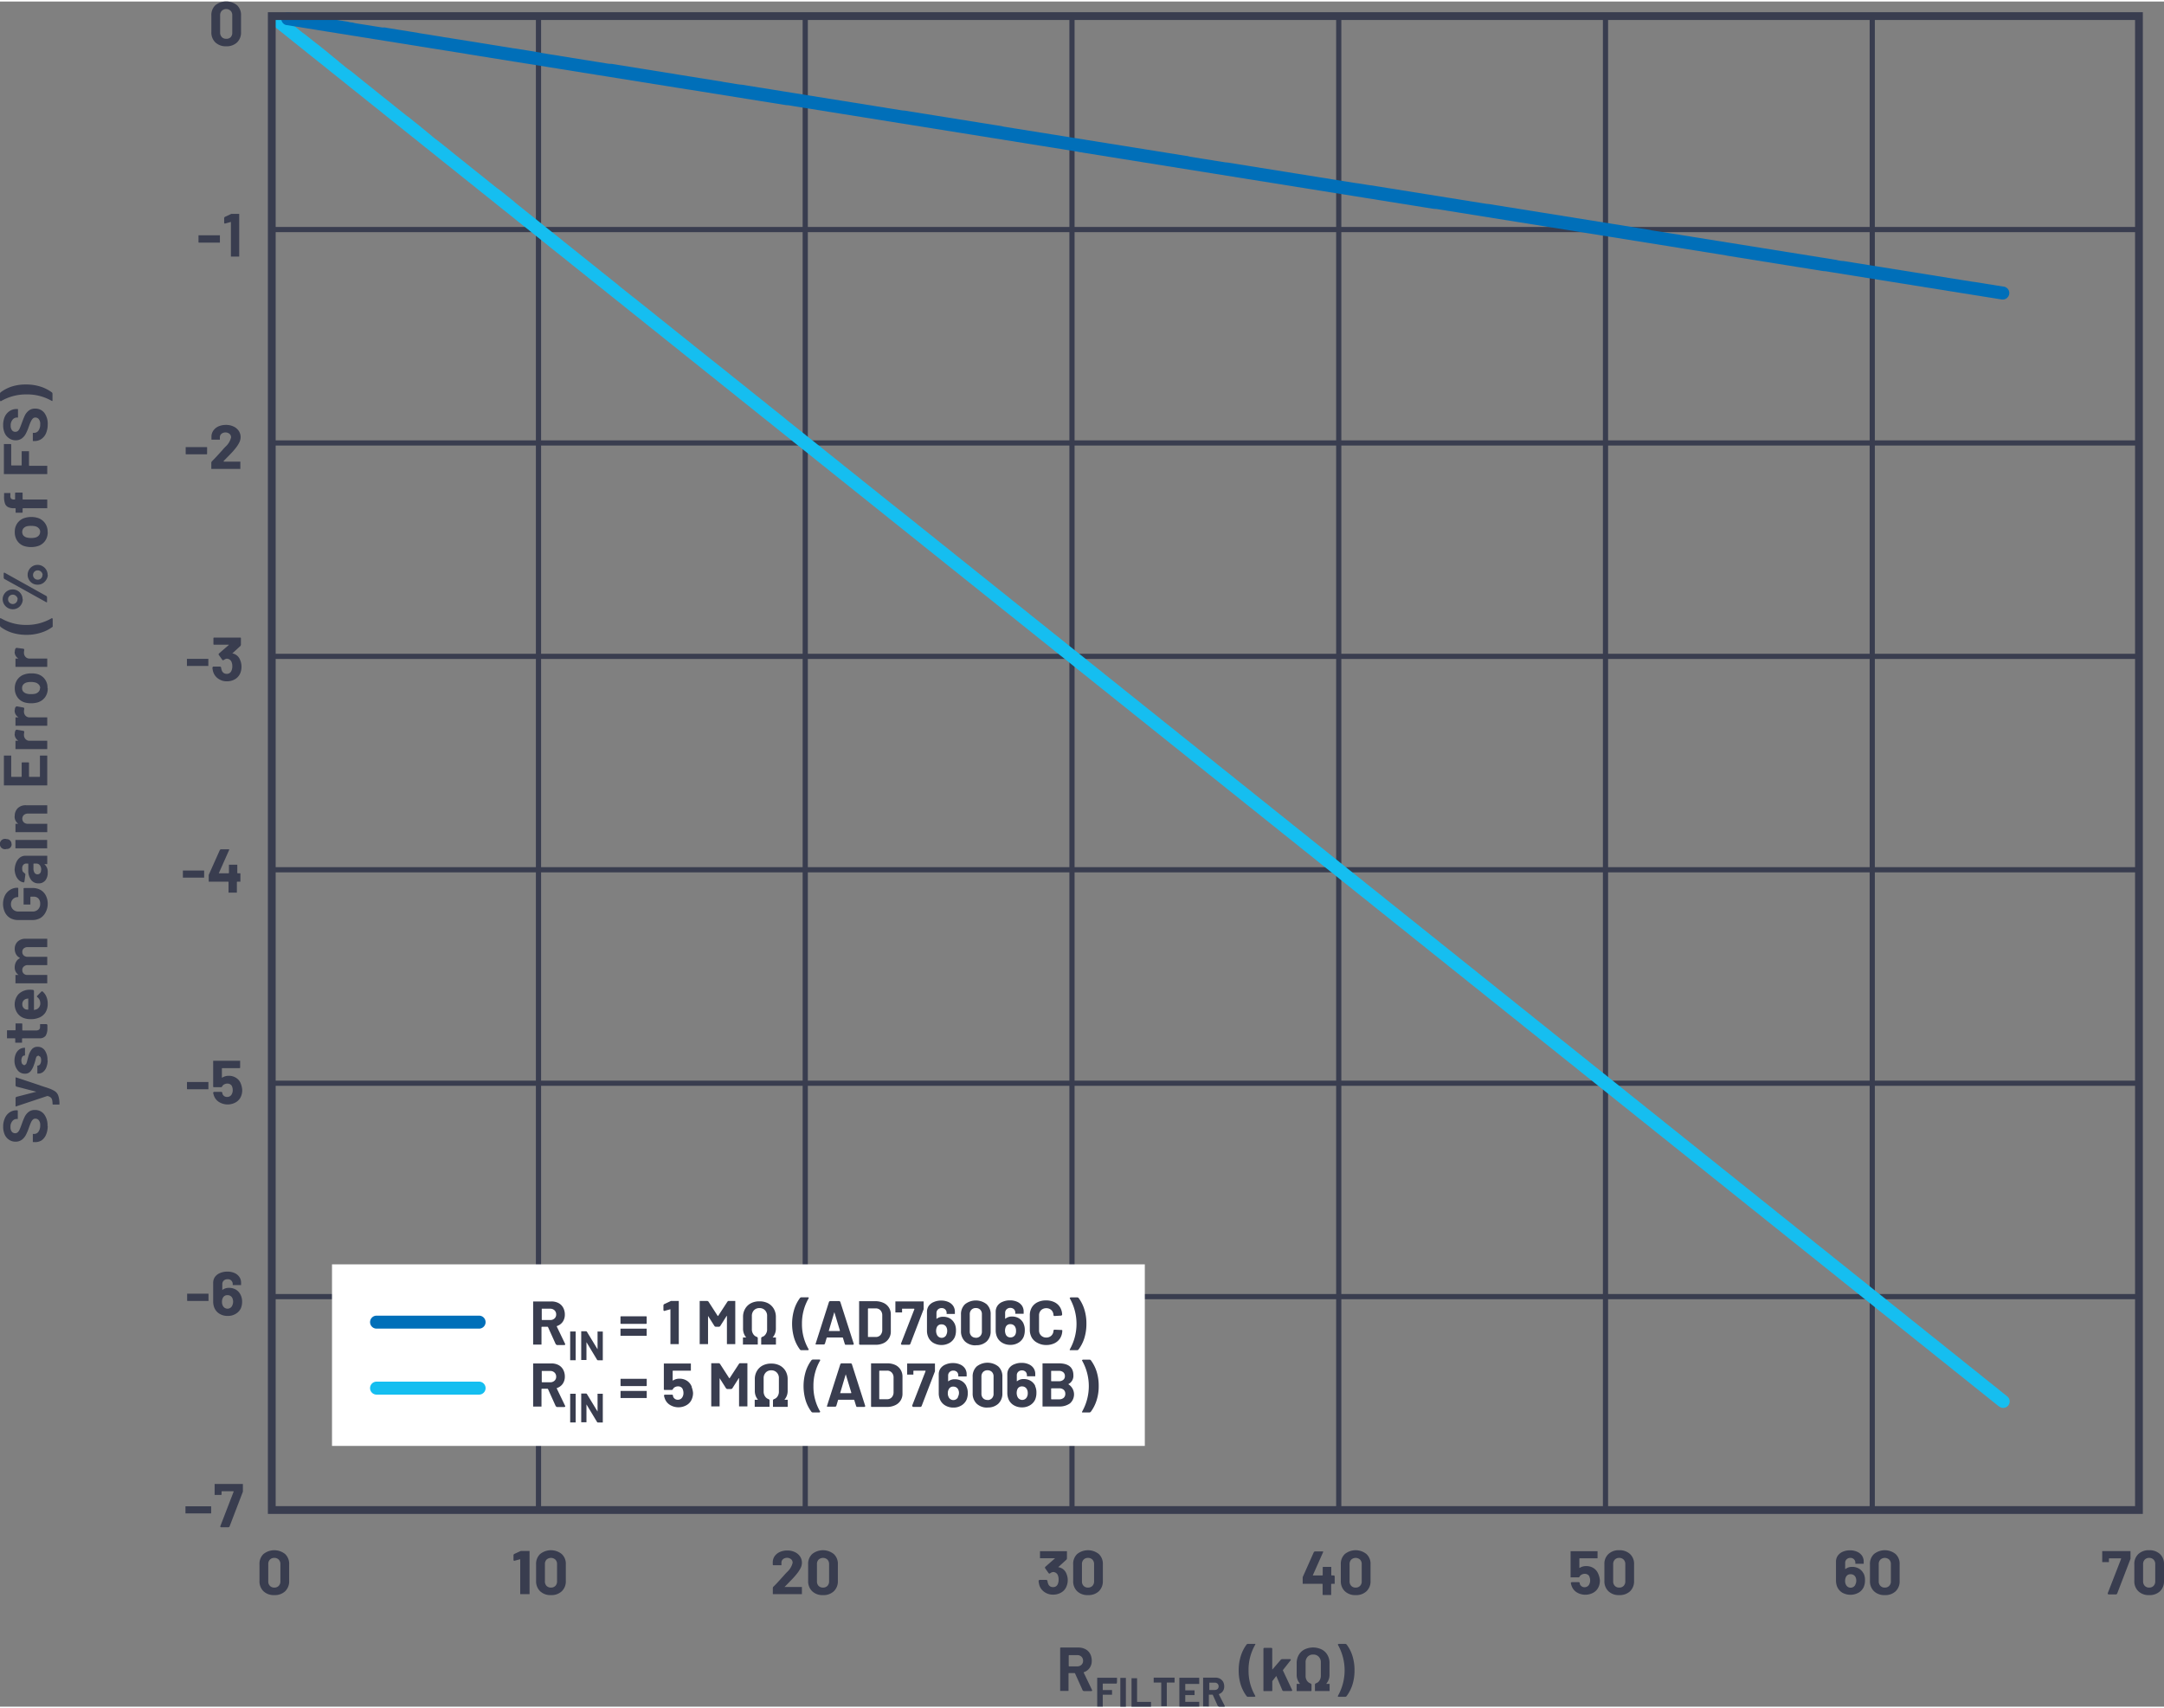   <svg data-name="Layer 1" xmlns="http://www.w3.org/2000/svg" width="5.79in" height="4.57in" viewBox="0 0 417.22 328.72">
   <rect x="0" y="0" width="417.22" height="328.72" fill="#808080" stroke="none"/>
   <g data-name="AC Signal Supply">
    <path d="M43.61,7.18a1.11,1.11,0,0,1-.85-.33A1.24,1.24,0,0,1,42.44,6V2.66a1.24,1.24,0,0,1,.32-.88,1.26,1.26,0,0,1,1.7,0,1.19,1.19,0,0,1,.32.88V6a1.2,1.2,0,0,1-.32.89A1.11,1.11,0,0,1,43.61,7.18Zm0,1.45a2.92,2.92,0,0,0,2.09-.74,2.62,2.62,0,0,0,.77-2V2.71a2.58,2.58,0,0,0-.77-2,3.36,3.36,0,0,0-4.18,0,2.62,2.62,0,0,0-.77,2V5.88a2.66,2.66,0,0,0,.77,2A2.9,2.9,0,0,0,43.61,8.63Z" fill="#393d4f">
    </path>
    <path d="M42.57,294.13h1.5l.17-.1,2.59-6.76,0-.18v-1.21l0-.1-.1,0H41.48l-.1,0,0,.1v1.92l0,.1.1,0h1.09l.1,0,.05-.1v-.55l.06-.06H45l.05.07L42.45,294Zm-6.7-2.67h4.74l.1,0,0-.11v-1.16l0-.1-.1,0H35.87l-.11,0,0,.1v1.16l0,.11Z" fill="#393d4f">
    </path>
    <path d="M52.88,305.76a1.11,1.11,0,0,1-.84-.33,1.18,1.18,0,0,1-.32-.88v-3.3a1.18,1.18,0,0,1,.32-.88,1.11,1.11,0,0,1,.84-.33,1.14,1.14,0,0,1,.86.33,1.22,1.22,0,0,1,.32.88v3.3a1.22,1.22,0,0,1-.32.88A1.14,1.14,0,0,1,52.88,305.76Zm0,1.45a2.9,2.9,0,0,0,2.1-.74,2.66,2.66,0,0,0,.77-2V301.3a2.61,2.61,0,0,0-.77-2,3.34,3.34,0,0,0-4.19,0,2.6,2.6,0,0,0-.76,2v3.16a2.65,2.65,0,0,0,.76,2A2.87,2.87,0,0,0,52.88,307.21Z" fill="#393d4f">
    </path>
    <path d="M414.35,305.76a1.11,1.11,0,0,1-.84-.33,1.22,1.22,0,0,1-.32-.88v-3.3a1.22,1.22,0,0,1,.32-.88,1.11,1.11,0,0,1,.84-.33,1.14,1.14,0,0,1,.86.33,1.22,1.22,0,0,1,.32.88v3.3a1.22,1.22,0,0,1-.32.88A1.14,1.14,0,0,1,414.35,305.76Zm0,1.45a2.9,2.9,0,0,0,2.1-.74,2.66,2.66,0,0,0,.77-2V301.3a2.61,2.61,0,0,0-.77-2,2.94,2.94,0,0,0-2.1-.74,2.87,2.87,0,0,0-2.08.74,2.57,2.57,0,0,0-.77,2v3.16a2.62,2.62,0,0,0,.77,2A2.83,2.83,0,0,0,414.35,307.21Zm-7.87-.13H408l.17-.11,2.59-6.75,0-.18v-1.22l0-.1-.11,0h-5.24l-.1,0,0,.1,0,1.92,0,.11.1,0h1.09l.1,0,0-.11v-.55l.06-.06h2.25l.05.07-2.61,6.71Z" fill="#393d4f">
    </path>
    <path d="M0,75.55v1.37l.1.13.07,0a9.58,9.58,0,0,1,4.92-1.31A9.53,9.53,0,0,1,10,77h.12l0-.12V75.57l-.08-.19a7.54,7.54,0,0,0-2.19-1.13,9,9,0,0,0-2.84-.42,8.63,8.63,0,0,0-2.83.42A7.35,7.35,0,0,0,.08,75.37Zm9.2,6a3.52,3.52,0,0,0-.65-2.25,2.15,2.15,0,0,0-1.78-.82,1.85,1.85,0,0,0-1.23.39,2.66,2.66,0,0,0-.72.87c-.16.33-.34.77-.55,1.34s-.33.89-.44,1.13a1.64,1.64,0,0,1-.36.56.76.76,0,0,1-.51.18.76.76,0,0,1-.66-.32,1.42,1.42,0,0,1-.24-.88,1.65,1.65,0,0,1,.36-1.13,1.07,1.07,0,0,1,.86-.42h.09l.1,0,0-.1V78.66l0-.1-.1,0H3.19a2.31,2.31,0,0,0-1.35.4A2.61,2.61,0,0,0,.94,80a3.86,3.86,0,0,0-.33,1.63A3.75,3.75,0,0,0,.9,83.18a2.39,2.39,0,0,0,.83,1A2.22,2.22,0,0,0,3,84.59a2,2,0,0,0,1.23-.38A2.64,2.64,0,0,0,5,83.27a9.63,9.63,0,0,0,.57-1.36c.17-.48.31-.83.41-1a1.75,1.75,0,0,1,.35-.52.66.66,0,0,1,.49-.19.83.83,0,0,1,.66.31,1.42,1.42,0,0,1,.27,1,2,2,0,0,1-.33,1.2,1,1,0,0,1-.81.44H6.43l-.1,0,0,.11v1.36l0,.11.1,0H6.7A2.28,2.28,0,0,0,8,84.32a2.53,2.53,0,0,0,.88-1.11A4.34,4.34,0,0,0,9.2,81.53ZM2,85.31H.85l-.1,0,0,.1V91l0,.11.1,0H9l.11,0,0-.11v-1.4l0-.1-.11,0H5.65l-.06-.06V86.8l0-.11-.1,0H4.28l-.1,0,0,.11v2.58l-.06.06H2.22l-.06-.06V85.45l0-.1Zm.91,9.45v1.17L2.87,96H2.74a.9.9,0,0,1-.6-.16A.88.88,0,0,1,2,95.24v-.39l0-.1-.11,0h-1l-.1,0,0,.1v.45a4,4,0,0,0,.15,1.41,1.23,1.23,0,0,0,.59.74,2.41,2.41,0,0,0,1.15.23h.27l.06.06v.71l0,.1.1,0H4.21l.1,0,.05-.1v-.71l.06-.06H9l.11,0,0-.1V96.13l0-.1L9,96H4.42l-.06-.06V94.76l-.05-.1-.1,0H3.07l-.1,0Zm4.82,7.48a1,1,0,0,1-.24.69,1.3,1.3,0,0,1-.66.4,3.06,3.06,0,0,1-.84.09,3,3,0,0,1-.85-.1,1.34,1.34,0,0,1-.64-.39,1.15,1.15,0,0,1,0-1.35,1.45,1.45,0,0,1,.64-.41,3.46,3.46,0,0,1,.85-.09,3.61,3.61,0,0,1,.84.09,1.3,1.3,0,0,1,.66.4A1,1,0,0,1,7.75,102.24Zm1.45,0a2.75,2.75,0,0,0-.53-1.72,2.71,2.71,0,0,0-1.47-1A4.31,4.31,0,0,0,6,99.37a4.37,4.37,0,0,0-1.26.19,2.69,2.69,0,0,0-1.39,1,2.81,2.81,0,0,0-.5,1.68A2.92,2.92,0,0,0,3.35,104a2.53,2.53,0,0,0,1.39,1,4.54,4.54,0,0,0,1.27.17A4.4,4.4,0,0,0,7.24,105a2.66,2.66,0,0,0,1.44-1A2.86,2.86,0,0,0,9.2,102.24Zm-1,8.32a.88.88,0,0,1-.26.64.92.92,0,0,1-.65.26.9.9,0,0,1-.9-.9.89.89,0,0,1,.9-.9.92.92,0,0,1,.65.26A.9.9,0,0,1,8.22,110.56Zm1,0a1.87,1.87,0,0,0-.26-1,1.93,1.93,0,0,0-.7-.69,1.77,1.77,0,0,0-1-.26,1.74,1.74,0,0,0-.95.26,1.8,1.8,0,0,0-.68.69,1.88,1.88,0,0,0,0,1.91,1.83,1.83,0,0,0,1.63.95,1.85,1.85,0,0,0,1-.25,2,2,0,0,0,.7-.7A1.86,1.86,0,0,0,9.22,110.56Zm-5.81,4.68a.85.85,0,0,1-.27.64.85.85,0,0,1-.64.27.87.87,0,0,1-.64-.27.84.84,0,0,1-.26-.64.82.82,0,0,1,.26-.63.86.86,0,0,1,.64-.26.84.84,0,0,1,.64.26A.83.83,0,0,1,3.41,115.24Zm5.7.46v-.9l-.1-.18L.88,110.11H.76l-.05.11v.89l.09.18,8.14,4.52h.12Zm-4.72-.46a1.88,1.88,0,0,0-.94-1.65,1.85,1.85,0,0,0-1-.25,1.83,1.83,0,0,0-.95.26,1.9,1.9,0,0,0-.69.69,1.83,1.83,0,0,0-.26.95,1.95,1.95,0,0,0,1,1.66,1.83,1.83,0,0,0,1,.26,1.89,1.89,0,0,0,1.64-1A1.86,1.86,0,0,0,4.39,115.24Zm5.81,5.1V119l-.1-.13-.07,0a9.48,9.48,0,0,1-4.92,1.31,9.6,9.6,0,0,1-4.94-1.31H.05L0,119v1.36l.08.17a7.32,7.32,0,0,0,2.19,1.14,9.17,9.17,0,0,0,2.85.42A8.91,8.91,0,0,0,8,121.64a7.06,7.06,0,0,0,2.17-1.12Zm-7.34,5a1.52,1.52,0,0,0,.72,1.32v0l0,0H3.08l-.1,0,0,.11v1.4l0,.1.1,0H9l.11,0,0-.1v-1.4l0-.11-.11,0H5.69a1,1,0,0,1-.75-.3,1.14,1.14,0,0,1-.32-.73l0-.26.06-.42-.09-.17L3.2,124.6l-.18.07A1.22,1.22,0,0,0,2.86,125.35Zm4.89,7a1,1,0,0,1-.24.69,1.31,1.31,0,0,1-.66.41,3.6,3.6,0,0,1-.84.08,2.65,2.65,0,0,1-.85-.1,1.34,1.34,0,0,1-.64-.39,1,1,0,0,1-.22-.67,1,1,0,0,1,.22-.68,1.35,1.35,0,0,1,.64-.4,3,3,0,0,1,.85-.1,3.12,3.12,0,0,1,.84.1,1.36,1.36,0,0,1,.66.39A1,1,0,0,1,7.75,132.38Zm1.45,0a2.66,2.66,0,0,0-2-2.7A4.32,4.32,0,0,0,6,129.52a4,4,0,0,0-1.26.19,2.67,2.67,0,0,0-1.39,1,2.85,2.85,0,0,0-.5,1.68,2.92,2.92,0,0,0,.51,1.73,2.6,2.6,0,0,0,1.39,1,4.55,4.55,0,0,0,1.27.16,4.41,4.41,0,0,0,1.23-.16,2.73,2.73,0,0,0,1.44-1A2.84,2.84,0,0,0,9.2,132.38Zm-6.34,4.25A1.53,1.53,0,0,0,3.58,138v0l0,0H3.08l-.1,0,0,.11v1.4l0,.1.1,0H9l.11,0,0-.1v-1.4l0-.11L9,138H5.69a1,1,0,0,1-.75-.3,1.14,1.14,0,0,1-.32-.73l0-.26.06-.42-.09-.17-1.37-.25L3,136A1.22,1.22,0,0,0,2.86,136.63Zm0,4.6a1.53,1.53,0,0,0,.72,1.32v0l0,0H3.08l-.1,0,0,.1v1.41l0,.1.1,0H9l.11,0,0-.1v-1.41l0-.1-.11,0H5.69a1,1,0,0,1-.75-.3,1.16,1.16,0,0,1-.32-.73l0-.27.06-.42-.09-.17-1.37-.25-.18.07A1.26,1.26,0,0,0,2.86,141.23ZM2,145.37H.85l-.1,0,0,.1v5.55l0,.1.1,0H9l.11,0,0-.1v-5.55l0-.1-.11,0H7.8l-.1,0,0,.1v3.94l-.06.06H5.65l-.06-.06v-2.58l0-.1-.1-.05H4.28l-.1.05,0,.1v2.58l-.06.06H2.22l-.06-.06v-3.94l0-.1Zm.82,11.69a1.69,1.69,0,0,0,.7,1.46v0l0,0H3.08l-.1,0,0,.1v1.41l0,.1.1,0H9l.11,0,0-.1v-1.41l0-.1-.11,0H5.38a1.12,1.12,0,0,1-.78-.27,1,1,0,0,1,0-1.43,1.12,1.12,0,0,1,.78-.27H9l.11,0,0-.1v-1.41l0-.1-.11,0H5a2.18,2.18,0,0,0-1.6.59A2.1,2.1,0,0,0,2.84,157.06Zm6.27,6.08v-1.4l0-.11-.11,0H3.07l-.1,0,0,.11v1.4l0,.1.1,0H9l.11,0Zm-6.87-.72a.93.93,0,0,0-.27-.68.9.9,0,0,0-.67-.27,1,1,0,1,0,0,1.9A.9.9,0,0,0,2,163.1.93.93,0,0,0,2.24,162.42Zm5.7,5a1,1,0,0,1-.18.61.65.65,0,0,1-.51.23.67.67,0,0,1-.58-.31,1.55,1.55,0,0,1-.2-.85v-.86l.06-.06H7a.86.86,0,0,1,.71.36A1.42,1.42,0,0,1,7.94,167.45Zm-5.1-.24a3.58,3.58,0,0,0,.23,1.3,2.38,2.38,0,0,0,.64.94,1.6,1.6,0,0,0,.91.4l.11-.14.19-1.45-.12-.15-.37-.32a1.29,1.29,0,0,1-.13-.62,1,1,0,0,1,.22-.72.8.8,0,0,1,.62-.24H5.4l.06.06v1.23A2.92,2.92,0,0,0,6,169.34,1.7,1.7,0,0,0,7.4,170a1.61,1.61,0,0,0,1.35-.58,2.36,2.36,0,0,0,.45-1.51,1.92,1.92,0,0,0-.66-1.62l0,0,.05,0H9l.11,0,0-.1v-1.41l0-.1-.11,0H4.9a1.71,1.71,0,0,0-1.05.34,2.34,2.34,0,0,0-.74,1A3.38,3.38,0,0,0,2.84,167.21ZM9.2,174a3.45,3.45,0,0,0-.35-1.62,2.58,2.58,0,0,0-1-1.09,3.06,3.06,0,0,0-1.58-.39H4.66l-.11.05,0,.1v2.93l0,.1.11,0h1.1l.1,0,0-.1v-1.35l.06-.06H6.5a1.18,1.18,0,0,1,.92.37,1.45,1.45,0,0,1,.33,1,1.48,1.48,0,0,1-.4,1.07,1.39,1.39,0,0,1-1,.42H3.52a1.42,1.42,0,0,1-1-.39,1.39,1.39,0,0,1-.41-1,1.41,1.41,0,0,1,.38-1,1.23,1.23,0,0,1,.93-.38h0l.1-.05,0-.1V171l0-.1-.1-.05H3.32a2.52,2.52,0,0,0-1.37.4,2.67,2.67,0,0,0-1,1.09,3.78,3.78,0,0,0,0,3.24,2.63,2.63,0,0,0,1,1.1,3,3,0,0,0,1.54.39H6.25a3,3,0,0,0,1.54-.39,2.69,2.69,0,0,0,1-1.1A3.41,3.41,0,0,0,9.2,174Zm-6.36,8.64a2.09,2.09,0,0,0,.24,1,1.77,1.77,0,0,0,.74.72v.08a1.6,1.6,0,0,0-.72.69,2.1,2.1,0,0,0-.26,1,1.72,1.72,0,0,0,.74,1.53l0,0-.05,0H3.08l-.1,0,0,.1v1.41l0,.1.1,0H9l.11,0,0-.1v-1.41l0-.1-.11,0H5.16a1,1,0,0,1-.64-.31.92.92,0,0,1-.22-.64.84.84,0,0,1,.29-.68,1.1,1.1,0,0,1,.77-.27H9l.11,0,0-.1v-1.39l0-.11-.11,0H5.35a1.09,1.09,0,0,1-.77-.26.89.89,0,0,1-.28-.69.85.85,0,0,1,.28-.67,1.16,1.16,0,0,1,.78-.25H9l.11,0,0-.1v-1.41l0-.1-.11,0H5a2.17,2.17,0,0,0-1.58.53A1.89,1.89,0,0,0,2.84,182.59ZM4.3,193.32a1.11,1.11,0,0,1,.19-.67,1.12,1.12,0,0,1,.56-.38l.34-.06.06,0v2.08l-.06.06L5,194.31A1,1,0,0,1,4.3,193.32Zm1.09-2.8a3.08,3.08,0,0,0-1.86.88A3,3,0,0,0,3.34,195a2.56,2.56,0,0,0,1.35,1,3.51,3.51,0,0,0,1.17.18,4.1,4.1,0,0,0,1.57-.25,2.67,2.67,0,0,0,1.31-1,3.15,3.15,0,0,0,.46-1.75,3.42,3.42,0,0,0-.27-1.37,2.68,2.68,0,0,0-.76-1l-.09,0-.11.06-.85.87,0,.08.07.11A1.42,1.42,0,0,1,7.76,193a1.24,1.24,0,0,1-.67,1.27l-.48.14-.06,0v-3.71l-.14-.16A5.44,5.44,0,0,0,5.39,190.52ZM4.15,197H3.08L3,197l0,.11v1.15l-.06.06H1.45l-.1,0,0,.1v1.35l0,.1.1,0H2.88l.06.06v.68l0,.11.1,0H4.15l.1,0,0-.11v-.68l.06-.06H7.57a1.43,1.43,0,0,0,1.24-.5A2.72,2.72,0,0,0,9.14,198c0-.15,0-.39,0-.72L9,197.13H7.82l-.1.05,0,.1v.39a.66.66,0,0,1-.19.53,1,1,0,0,1-.59.16H4.36l-.06-.06v-1.15l0-.11Zm5,7.11a3.12,3.12,0,0,0-.5-1.89,1.6,1.6,0,0,0-1.38-.71,1.37,1.37,0,0,0-1.15.5,3.72,3.72,0,0,0-.65,1.34l-.1.36-.08.3a4.34,4.34,0,0,1-.25.82l-.36.25-.4-.25a1.55,1.55,0,0,1,0-1.37.51.51,0,0,1,.44-.27l.1,0,0-.1v-1.28l0-.11-.1,0a1.71,1.71,0,0,0-1,.32,2.16,2.16,0,0,0-.69.89,3.54,3.54,0,0,0-.24,1.35A2.94,2.94,0,0,0,3.38,206a1.68,1.68,0,0,0,1.41.69,1.33,1.33,0,0,0,1.1-.46A3.77,3.77,0,0,0,6.54,205a7.43,7.43,0,0,0,.28-.89,4.09,4.09,0,0,1,.22-.71l.33-.21.4.25a1.2,1.2,0,0,1,.16.66,1.42,1.42,0,0,1-.18.74.56.56,0,0,1-.45.29h0l-.1,0,0,.1v1.34l0,.1.1,0H7.4a1.43,1.43,0,0,0,.93-.33,2.13,2.13,0,0,0,.63-.93A3.77,3.77,0,0,0,9.19,204.11Zm2.31,8.54v-.08a4.79,4.79,0,0,0-.21-1.6,1.76,1.76,0,0,0-.64-.88,5.6,5.6,0,0,0-1.31-.61L3.1,207.41H3l0,.1V209l.12.17,3.89,1,0,0,0,0-3.89,1-.12.17v1.5L3,213H3.1l6-2h.07a1.53,1.53,0,0,1,.6.27.9.9,0,0,1,.28.47,3.34,3.34,0,0,1,.08.8l.05.1.1,0h1.1l.1,0Zm-2.3,4.12a3.5,3.5,0,0,0-.65-2.25,2.16,2.16,0,0,0-1.78-.83,1.85,1.85,0,0,0-1.23.39,2.69,2.69,0,0,0-.72.88,14.14,14.14,0,0,0-.55,1.34c-.18.51-.33.89-.44,1.13a1.5,1.5,0,0,1-.36.55.72.72,0,0,1-.51.19.79.79,0,0,1-.66-.32,1.42,1.42,0,0,1-.24-.88,1.65,1.65,0,0,1,.36-1.13,1.07,1.07,0,0,1,.86-.42h.09l.1,0,0-.1V213.9l0-.1-.1-.05H3.19a2.32,2.32,0,0,0-1.35.41,2.55,2.55,0,0,0-.9,1.11,3.86,3.86,0,0,0-.33,1.63,3.82,3.82,0,0,0,.29,1.52,2.31,2.31,0,0,0,.83,1,2.16,2.16,0,0,0,1.26.38,2,2,0,0,0,1.23-.38,2.73,2.73,0,0,0,.78-.94,9.63,9.63,0,0,0,.57-1.36c.17-.48.31-.83.41-1.05a1.75,1.75,0,0,1,.35-.52.66.66,0,0,1,.49-.19.83.83,0,0,1,.66.31,1.42,1.42,0,0,1,.27,1,2,2,0,0,1-.33,1.2,1,1,0,0,1-.81.44H6.43l-.1,0,0,.1v1.37l0,.1.1,0H6.7A2.28,2.28,0,0,0,8,219.56a2.53,2.53,0,0,0,.88-1.11A4.34,4.34,0,0,0,9.2,216.77Z" fill="#393d4f">
    </path>
    <path d="M206.11,318.78h1.57a1.13,1.13,0,0,1,.82.3,1.07,1.07,0,0,1,.32.79,1,1,0,0,1-.32.78,1.13,1.13,0,0,1-.82.3h-1.57l-.06-.06v-2.05Zm2.85,6.94h1.48l.13-.09,0-.07-1.63-3.4,0-.08a2.16,2.16,0,0,0,1.14-.83,2.29,2.29,0,0,0,.41-1.39,2.77,2.77,0,0,0-.32-1.34,2.12,2.12,0,0,0-.9-.88,2.78,2.78,0,0,0-1.35-.32H204.5l-.1.05,0,.1v8.11l0,.1.1,0h1.41l.1,0,0-.1V322.3l.06-.06h1.11l.08.05,1.5,3.33Z" fill="#393d4f">
    </path>
    <path d="M233.16,324.09h1.05a.77.77,0,0,1,.55.21.75.75,0,0,1,0,1,.81.81,0,0,1-.55.2h-1.05l0,0v-1.37Zm1.9,4.63h1l.09-.06,0-.05L235,326.35l0-.06a1.46,1.46,0,0,0,.76-.55,1.55,1.55,0,0,0,.27-.93,1.86,1.86,0,0,0-.21-.89,1.62,1.62,0,0,0-.6-.59,1.87,1.87,0,0,0-.9-.21h-2.29l-.07,0,0,.07v5.41l0,.07.07,0H233l.07,0,0-.07v-2.19l0,0h.74l0,0,1,2.21ZM231.21,324v-.78l0-.07-.07,0h-3.69l-.07,0,0,.07v5.41l0,.07.07,0h3.69l.07,0,0-.07v-.78l0-.07-.07,0h-2.62l0,0v-1.3l0,0h1.72l.07,0,0-.07v-.77l0-.07-.07,0h-1.72l0,0v-1.24l0,0h2.62l.07,0Zm-4.71-.88h-4l-.07,0,0,.07V324l0,.07.07,0h1.39l0,0v4.49l0,.07.07,0h.94l.06,0,0-.07v-4.49l0,0h1.43l.07,0,0-.07v-.78l0-.07Zm-8.34,5.6h3.69l.07,0,0-.07v-.78l0-.07-.07,0h-2.62l0,0v-4.5l0-.07-.06,0h-.94l-.07,0,0,.07v5.41l0,.07Zm-2.1,0H217l.07,0,0-.07v-5.41l0-.07-.07,0h-.93l-.07,0,0,.07v5.41l0,.07Zm-.7-4.72v-.78l0-.07-.06,0h-3.69l-.07,0,0,.07v5.41l0,.07.07,0h.93l.07,0,0-.07v-2.21l0,0h1.72l.07,0,0-.07v-.77l0-.07-.07,0h-1.72l0,0v-1.24l0,0h2.62l.06,0Z" fill="#393d4f">
    </path>
    <path d="M259.44,316.62h-1.36l-.14.09,0,.07a10,10,0,0,1,0,9.87v.12l.12.05h1.35l.18-.09a7.49,7.49,0,0,0,1.14-2.18,9.08,9.08,0,0,0,.42-2.85,9,9,0,0,0-.42-2.83,7.08,7.08,0,0,0-1.13-2.17Zm-9.36,9.1h2.63l.1,0,.05-.1v-1.2l-.14-.16a1.34,1.34,0,0,1-.72-.52,1.64,1.64,0,0,1-.28-1V320.2a1.53,1.53,0,0,1,.4-1.11,1.4,1.4,0,0,1,1.06-.42,1.42,1.42,0,0,1,1.07.42,1.53,1.53,0,0,1,.41,1.11v2.52a1.69,1.69,0,0,1-.29,1,1.21,1.21,0,0,1-.72.51l-.13.16v1.21l0,.1.1,0h2.63l.1,0,0-.1v-1.16l0-.11-.1,0h-.53l0,0,0-.05a2.63,2.63,0,0,0,.61-1.76v-2.2a3,3,0,0,0-.4-1.57,2.64,2.64,0,0,0-1.11-1.06,3.79,3.79,0,0,0-3.31,0,2.64,2.64,0,0,0-1.11,1.06,3.1,3.1,0,0,0-.4,1.57v2.2a2.59,2.59,0,0,0,.62,1.76v.05l0,0h-.53l-.1,0,0,.11v1.16l0,.1Zm-6.33,0h1.4l.1,0,.05-.1v-1.75l0-.07.77-1,0,0,0,0,1.19,2.81.17.1H249l.14-.09,0-.07-1.79-3.81,0-.08,1.52-1.93,0-.1-.12-.08h-1.6l-.18.08-1.63,1.9h-.05l0,0v-4l-.05-.1-.1-.05h-1.4l-.1.05-.05.1v8.11l.05.1Zm-3.22,1.1h1.37l.13-.1,0-.07a9.48,9.48,0,0,1-1.31-4.92,9.64,9.64,0,0,1,1.31-5v-.12l-.11,0h-1.36l-.18.08a7.3,7.3,0,0,0-1.13,2.19,9.07,9.07,0,0,0-.43,2.85,8.91,8.91,0,0,0,.42,2.83,7.37,7.37,0,0,0,1.13,2.16Z" fill="#393d4f">
    </path>
    <polyline points="52.4 250.17 412.4 250.17 412.4 249.17 52.4 249.17" fill="#393d4f">
    </polyline>
    <polyline points="52.4 209.03 412.4 209.03 412.4 208.03 52.4 208.03" fill="#393d4f">
    </polyline>
    <polyline points="52.4 167.88 412.4 167.88 412.4 166.88 52.4 166.88" fill="#393d4f">
    </polyline>
    <polyline points="52.4 126.74 412.4 126.74 412.4 125.74 52.4 125.74" fill="#393d4f">
    </polyline>
    <polyline points="52.4 85.6 412.4 85.6 412.4 84.6 52.4 84.6" fill="#393d4f">
    </polyline>
    <polyline points="52.4 44.46 412.4 44.46 412.4 43.46 52.4 43.46" fill="#393d4f">
    </polyline>
    <polyline points="360.47 2.81 360.47 290.81 361.47 290.81 361.47 2.81" fill="#393d4f">
    </polyline>
    <polyline points="309.04 2.81 309.04 290.81 310.04 290.81 310.04 2.81" fill="#393d4f">
    </polyline>
    <polyline points="257.61 2.81 257.61 290.81 258.61 290.81 258.61 2.81" fill="#393d4f">
    </polyline>
    <polyline points="206.18 2.81 206.18 290.81 207.18 290.81 207.18 2.81" fill="#393d4f">
    </polyline>
    <polyline points="154.75 2.81 154.75 290.81 155.75 290.81 155.75 2.81" fill="#393d4f">
    </polyline>
    <polyline points="103.32 2.81 103.32 290.81 104.32 290.81 104.32 2.81" fill="#393d4f">
    </polyline>
    <path d="M52.65,4.62l.51.41.52.41.51.41.52.41.51.41.51.41.52.42.51.41.52.41.51.41.52.41.51.41.51.42.52.41.51.41.52.41.51.41.52.41.51.41.51.41.52.42.51.41.52.41.51.41.52.41.51.41.51.41.52.42.51.41.52.41.51.41.52.41.51.41.51.41.52.42.51.41.52.41.51.41.52.41.51.41.51.41.52.42.51.41.52.41.51.41.52.41.51.41.51.41.52.42.51.41.52.41.51.41.52.41.51.41.51.41.52.42.51.41.52.41.51.41.52.41.51.41.51.41.52.42.51.41.52.41.51.41.52.41.51.41.51.41.52.42.51.41.52.41.51.41.52.41.51.41.51.41.52.42.51.41.52.41.51.41.52.41.51.41.51.41.52.42.51.41.52.41.51.41.52.41.51.41.51.41.52.42.51.41.52.41.51.41.52.41.51.41.51.41.52.42.51.41.52.41.51.41.52.41.51.41.51.42.52.41.51.41.52.41.51.41.52.41.51.41.51.41.52.42.51.41.52.41.51.41.52.41.51.41.51.41.52.42.51.41.52.41.51.41.52.41.51.41.51.41.52.42.51.41.52.41.51.41.52.41.51.41.51.41.52.42.51.41.52.41.51.41.52.41.51.41.51.41.52.42.51.41.52.41.51.41.52.41.51.41.51.41.52.42.51.41.52.41.51.41.52.41.51.41.51.42.52.41.51.41.52.41.51.41.52.41.51.41.51.41.52.42.51.41.52.41.51.41.52.41.51.41.51.41.52.42.51.41.52.41.51.41.52.41.51.41.51.41.52.42.51.41.52.41.51.41.52.41.51.41.51.41.52.42.51.41.52.41.51.41.52.41.51.41.51.41.52.42.51.41.52.41.51.41.52.41.51.41.51.42.52.41.51.41.52.41.51.41.52.41.51.41.51.41.52.42.51.41.52.41.51.41.52.41.51.41.51.41.52.42.51.41.52.41.51.41.52.41.51.41.51.41.52.42.51.41.52.41.51.41.52.41.51.41.51.41.52.42.51.41.52.41.51.41.52.41.51.41.51.41.52.42.51.41.52.41.51.41.52.41.51.41.51.41.52.42.51.41.52.41.51.41.52.41.51.41.51.42.52.41.51.41.52.41.51.41.52.41.51.41.51.41.52.42.51.41.52.41.51.41.52.41.51.41.51.41.52.42.51.41.52.41.51.41.52.41.51.41.51.41.52.42.51.41.52.41.51.41.52.41.51.41.51.41.52.42.51.41.52.41.51.41.52.41.51.41.51.41.52.42.51.41.52.41.51.41.52.41.51.41.51.41.52.42.51.41.52.41.51.41.52.41.51.41.51.42.52.41.51.41.52.41.51.41.52.41.51.41.51.41.52.42.51.41.52.41.51.41.52.41.51.41.51.41.52.42.51.41.52.41.51.41.52.41.51.41.51.41.52.42.51.41.52.41.51.41.52.41.51.41.51.41.52.42.51.41.52.41.51.41.52.41.51.41.51.41.52.42.51.41.52.41.51.41.52.41.51.41.51.41.52.42.51.41.52.41.51.41.52.41.51.41.51.41.52.42.51.41.52.41.51.41.52.41.51.41.51.41.52.42.51.41.52.41.51.41.52.41.51.41.51.41.52.42.51.41.52.41.51.41.52.41.51.41.51.41.52.42.51.41.52.41.51.41.52.41.51.41.51.41.52.42.51.41.52.41.51.41.52.41.51.41.51.41.52.42.51.41.52.41.51.41.52.41.51.41.51.41.52.42.51.41.52.41.51.41.52.41.51.41.51.41.52.42.51.41.52.41.51.41.52.41.51.41.51.41.52.42.51.41.52.41.51.41.52.41.51.41.51.41.52.42.51.41.52.41.51.41.52.41.51.41.51.41.52.42.51.41.52.41.51.41.52.41.51.41.51.41.52.42.51.41.52.41.51.41.52.41.51.41.51.41.52.42.51.41.52.41.51.41.52.41.51.41.51.41.52.42.51.41.52.41.51.41.52.41.51.41.51.41.52.42.51.41.52.41.51.41.52.41.51.41.51.41.52.42.51.41.52.41.51.41.52.41.51.41.51.41.52.42.51.41.52.41.51.41.52.41.51.41.51.41.52.42.51.41.52.41.51.41.52.41.51.41.51.41.52.42.51.41.52.41.51.41.52.41.51.41.51.41.52.42.51.41.52.41.51.41.52.41.51.41.51.41.52.42.51.41.52.41.51.41.52.41.51.41.51.41.52.42.51.41.52.41.51.41.52.41.51.41.51.41.52.42.51.41.52.41.51.41.52.41.51.41.51.41.52.42.51.41.52.41.51.41.52.41.51.41.51.41.52.42.51.41.52.41.51.41.52.41.51.41.51.41.52.42.51.41.52.41.51.41.52.41.51.41.51.41.52.42.51.41.52.41.51.41.52.41.51.41.51.41.52.42.51.41.52.41.51.41.52.41.51.41.51.41.52.42.51.41.52.41.51.41.52.41.51.41.51.41.52.42.51.41.52.41.51.41.52.41.51.41.51.41.52.42.51.41.52.41.51.41.52.41.51.41.51.41.52.42.51.41.52.41.51.41.52.41.51.41.51.41.52.42.51.41.52.41.51.41.52.41.51.41.51.41.52.42.51.41.52.41.51.41.52.41.51.41.51.41.52.42.51.41.52.41.51.41.52.41.51.41.51.41.52.42.51.41.52.41.51.41.52.41.51.41.51.41.52.42.51.41.52.41.51.41.52.41.51.41.51.41.52.42.51.41.52.41.51.41.52.41.51.41.51.41.52.42.51.41.52.41.51.41.52.41.51.41.51.41.52.42.51.41.52.41.51.41.52.41.51.41.51.41.52.42.51.41.52.41.51.41.52.41.51.41.51.41.52.42.51.41.52.41.51.41.52.41.51.41.51.41.52.42.51.41.52.41.51.41.52.41.51.41.51.41.52.42.51.41.52.41.51.41a1.25,1.25,0,1,0,1.56-1.95l-.51-.41-.52-.41-.51-.42-.51-.41-.52-.41-.51-.41-.52-.41-.51-.41-.52-.41-.51-.42-.51-.41-.52-.41-.51-.41-.52-.41-.51-.41-.52-.41-.51-.42-.51-.41-.52-.41-.51-.41-.52-.41-.51-.41-.52-.41-.51-.42-.51-.41-.52-.41-.51-.41-.52-.41-.51-.41-.52-.41-.51-.42-.51-.41-.52-.41-.51-.41-.52-.41-.51-.41-.52-.41-.51-.42-.51-.41-.52-.41-.51-.41-.52-.41-.51-.41-.52-.41-.51-.42-.51-.41-.52-.41-.51-.41-.52-.41-.51-.41-.52-.41-.51-.42-.51-.41-.52-.41-.51-.41-.52-.41-.51-.41-.52-.41-.51-.42-.51-.41-.52-.41-.51-.41-.52-.41-.51-.41-.52-.41-.51-.42-.51-.41-.52-.41-.51-.41-.52-.41-.51-.41-.52-.41-.51-.42-.51-.41-.52-.41-.51-.41-.52-.41-.51-.41-.52-.41-.51-.42-.51-.41-.52-.41-.51-.41-.52-.41-.51-.41-.52-.41-.51-.42-.51-.41-.52-.41-.51-.41-.52-.41-.51-.41-.52-.41-.51-.42-.51-.41-.52-.41-.51-.41-.52-.41-.51-.41-.52-.41-.51-.42-.51-.41-.52-.41-.51-.41-.52-.41-.51-.41-.52-.41-.51-.42-.51-.41-.52-.41-.51-.41-.52-.41-.51-.41-.52-.41-.51-.42-.51-.41-.52-.41-.51-.41-.52-.41-.51-.41-.52-.41-.51-.42-.51-.41-.52-.41-.51-.41-.52-.41-.51-.41-.52-.41-.51-.42-.51-.41-.52-.41-.51-.41-.52-.41-.51-.41-.52-.41-.51-.42-.51-.41-.52-.41-.51-.41-.52-.41-.51-.41-.52-.41-.51-.42-.51-.41-.52-.41-.51-.41-.52-.41-.51-.41-.52-.41-.51-.42-.51-.41-.52-.41-.51-.41-.52-.41-.51-.41-.52-.41-.51-.42-.51-.41-.52-.41-.51-.41-.52-.41-.51-.41-.52-.41-.51-.42-.51-.41-.52-.41-.51-.41-.52-.41-.51-.41-.52-.41-.51-.42-.51-.41-.52-.41-.51-.41-.52-.41-.51-.41-.52-.41-.51-.42-.51-.41-.52-.41-.51-.41-.52-.41-.51-.41-.52-.41-.51-.42-.51-.41-.52-.41-.51-.41-.52-.41-.51-.41-.52-.41-.51-.42-.51-.41-.52-.41-.51-.41-.52-.41-.51-.41-.52-.41-.51-.42-.51-.41-.52-.41-.51-.41-.52-.41-.51-.41-.52-.41-.51-.42-.51-.41-.52-.41-.51-.41-.52-.41-.51-.41-.52-.41-.51-.42-.51-.41-.52-.41-.51-.41-.52-.41-.51-.41-.52-.41-.51-.42-.51-.41-.52-.41-.51-.41-.52-.41-.51-.41-.52-.41-.51-.42-.51-.41-.52-.41-.51-.41-.52-.41-.51-.41-.52-.41-.51-.42-.51-.41-.52-.41-.51-.41-.52-.41-.51-.41-.52-.41-.51-.42-.51-.41-.52-.41-.51-.41-.52-.41-.51-.41-.52-.41-.51-.42-.51-.41-.52-.41-.51-.41-.52-.41-.51-.41-.52-.41-.51-.42-.51-.41-.52-.41-.51-.41-.52-.41-.51-.41-.52-.41-.51-.42-.51-.41-.52-.41-.51-.41-.52-.41-.51-.41-.52-.41-.51-.42-.51-.41-.52-.41-.51-.41-.52-.41-.51-.41-.52-.41-.51-.42-.51-.41-.52-.41-.51-.41-.52-.41-.51-.41-.52-.41-.51-.42-.51-.41-.52-.41-.51-.41-.52-.41-.51-.41-.52-.41-.51-.42-.51-.41-.52-.41-.51-.41-.52-.41-.51-.41-.52-.41-.51-.42-.51-.41-.52-.41-.51-.41-.52-.41-.51-.41-.52-.41-.51-.42-.51-.41-.52-.41-.51-.41-.52-.41-.51-.41-.52-.41-.51-.42-.51-.41-.52-.41-.51-.41-.52-.41-.51-.41-.52-.41-.51-.42-.51-.41-.52-.41-.51-.41-.52-.41-.51-.41-.52-.41-.51-.42-.51-.41-.52-.41-.51-.41-.52-.41-.51-.41-.52-.41-.51-.42-.51-.41-.52-.41-.51-.41-.52-.41-.51-.41-.52-.41-.51-.42-.51-.41-.52-.41-.51-.41-.52-.41-.51-.41-.52-.41-.51-.42-.51-.41-.52-.41-.51-.41-.52-.41-.51-.41-.52-.41-.51-.42-.51-.41-.52-.41-.51-.41-.52-.41-.51-.41-.52-.41-.51-.42-.51-.41-.52-.41-.51-.41-.52-.41-.51-.41-.52-.41-.51-.42-.51-.41-.52-.41-.51-.41-.52-.41-.51-.41-.52-.41-.51-.42-.51-.41-.52-.41-.51-.41-.52-.41-.51-.41-.52-.41-.51-.42-.51-.41-.52-.41-.51-.41-.52-.41-.51-.41-.52-.41-.51-.42-.51-.41-.52-.41-.51-.41-.52-.41-.51-.41-.52-.41-.51-.42-.51-.41-.52-.41-.51-.41-.52-.41-.51-.41-.52-.41-.51-.42-.51-.41-.52-.41-.51-.41-.52-.41-.51-.41-.52-.41-.51-.42-.51-.41-.52-.41-.51-.41-.52-.41-.51-.41-.52-.41L173,97.7l-.51-.41-.52-.41-.51-.41-.52-.41-.51-.41-.52-.41-.51-.42-.51-.41-.52-.41-.51-.41-.52-.41-.51-.41-.52-.41-.51-.42-.51-.41-.52-.41-.51-.41-.52-.41-.51-.41-.52-.41-.51-.42-.51-.41-.52-.41-.51-.41-.52-.41-.51-.41-.52-.41-.51-.42-.51-.41-.52-.41-.51-.41-.52-.41-.51-.41-.52-.41L155,83.3l-.51-.41-.52-.41-.51-.41-.52-.41-.51-.41-.52-.41-.51-.42L150.9,80l-.52-.41-.51-.41-.52-.41-.51-.41-.52-.41-.51-.42-.51-.41-.52-.41-.51-.41-.52-.41-.51-.41-.52-.41-.51-.42-.51-.41-.52-.41-.51-.41-.52-.41-.51-.41-.52-.41-.51-.42-.51-.41-.52-.41-.51-.41-.52-.41-.51-.41-.52-.41L137,68.9l-.51-.41-.52-.41-.51-.41-.52-.41-.51-.41-.52-.41-.51-.42-.51-.41-.52-.41-.51-.41-.52-.41-.51-.41-.52-.41-.51-.42-.51-.41-.52-.41-.51-.41-.52-.41-.51-.41-.52-.41-.51-.42-.51-.41-.52-.41-.51-.41-.52-.41-.51-.41-.52-.41-.51-.42L122.1,57l-.52-.41-.51-.41-.52-.41-.51-.41-.52-.41L119,54.5l-.51-.41-.52-.41-.51-.41-.52-.41-.51-.41-.52-.41-.51-.42-.51-.41-.52-.41-.51-.41-.52-.41-.51-.41-.52-.41-.51-.42-.51-.41-.52-.41-.51-.41-.52-.41-.51-.41-.52-.41-.51-.42-.51-.41-.52-.41-.51-.41-.52-.41-.51-.41-.52-.41-.51-.42-.51-.41-.52-.41-.51-.41-.52-.41-.51-.41-.52-.41L101,40.1l-.51-.41-.52-.41-.51-.41L99,38.46l-.51-.41-.52-.41-.51-.42-.51-.41-.52-.41L95.87,36l-.52-.41-.51-.41-.52-.41-.51-.42-.51-.41-.52-.41-.51-.41-.52-.41-.51-.41-.52-.41-.51-.42-.51-.41-.52-.41-.51-.41-.52-.41-.51-.41L87.12,29l-.51-.42-.51-.41-.52-.41-.51-.41-.52-.41L84,26.53l-.52-.41L83,25.7l-.51-.41L82,24.88l-.51-.41L81,24.06l-.51-.41-.52-.41-.51-.42-.51-.41L78.38,22l-.51-.41-.52-.41-.51-.41-.52-.41-.51-.42-.51-.41-.52-.41-.51-.41-.52-.41-.51-.41-.52-.41-.51-.42-.51-.41-.52-.41-.51-.41-.52-.41L69.64,15l-.52-.41-.51-.42-.51-.41-.52-.41L67.07,13l-.52-.41L66,12.13l-.52-.41L65,11.3l-.51-.41L64,10.48l-.51-.41L63,9.66l-.51-.41-.52-.41-.51-.42L60.9,8l-.52-.41-.51-.41-.52-.41-.51-.41L58.32,6l-.51-.42-.51-.41-.52-.41-.51-.41-.52-.41-.51-.41-.52-.41-.51-.42a1.25,1.25,0,1,0-1.56,2Z" fill="#15bef0">
    </path>
    <path d="M55.29,4.54l.51.08h0l.52.09h0l.51.08h0l.52.08h0l.51.08.51.09h0l.51.08h0l.51.08h0l.52.08h0l.51.08.52.09h0l.51.08h0l.51.08h0l.51.08h0l.51.09.52.08h0l.51.08h0l.52.08h0l.51.09h0l.51.08.52.08h0l.51.08h0l.52.08h0l.51.09h0l.52.08.51.08h0l.52.08h0l.52.09h0l.51.08h0l.52.08.51.08h0l.52.09h0l.51.08h0l.52.08h0l.52.08.51.08h0l.52.09h0l.51.08.52.08h0l.51.08h0l.51.09h0l.51.08h0l.51.08.52.08h0l.51.08h0l.52.09h0l.51.08h0l.51.08.52.08h0l.51.09h0l.52.08h0l.51.08h0l.52.08.51.09h0l.52.08h0l.52.08h0l.51.08h0l.52.08.51.09h0l.52.08h0l.51.08h0l.52.08h0l.52.09.51.08h0l.52.08h0l.51.08h0l.52.09h0l.51.09.51.08h0l.51.08h0l.51.08h0l.52.09h0l.51.08.52.08h0l.51.08h0l.51.09h0l.51.08h0l.51.08.52.08h0l.51.08h0l.52.09h0l.51.08h0l.51.08.52.08h0l.51.09h0l.52.08.51.08h0l.52.08h0l.51.09h0l.52.08h0l.52.08.51.08h0l.52.08h0l.51.09h0l.52.08h0l.51.08.51.08h0l.51.09h0l.51.08h0l.52.08h0l.51.08.52.09h0l.51.08h0l.51.08h0l.51.08h0l.51.08.52.09h0l.51.08h0l.52.08h0l.51.08h0l.51.09.52.08h0l.51.08h0l.52.08h0l.51.08h0l.52.09.51.08h0l.52.08h0l.52.08h0l.51.09h0l.52.08.51.08h0l.52.08h0l.51.09h0l.52.08h0l.52.08.51.08h0l.52.08h0l.51.09.52.08h0l.51.08h0l.51.08h0l.51.09h0l.51.08.52.08.51.08.52.09h0l.51.08h0l.51.08.52.08h0l.51.08h0l.52.09h0l.51.08h0l.52.08.51.08h0l.52.09h0l.52.08h0l.51.08h0l.52.08.51.09h0L133,17h0l.51.08h0l.52.08h0l.52.08.51.09.52.08h0l.51.08h0l.52.08h0l.51.09.51.08h0l.51.08h0l.51.08.52.08.51.09.52.08.51.08.51.08.52.09.51.08.52.08h0l.51.08.52.09.51.08.51.08.52.08.51.08.52.09.51.08.52.08.51.08.52.09h0l.52.08.51.08.52.08.51.08.52.09.51.08L152,20l.52.08.51.09.52.08.51.08.52.08h0l.51.09.51.08.52.08.51.08.52.08.51.09.52.08.51.08.51.08.52.09.51.08.52.08.51.08.52.09.51.08.52.08.51.08.51.08.52.09.51.08.52.08.51.08.52.09.51.08.51.08.52.08.51.08.52.09.51.08.51.08.52.08.51.09.52.08.51.08.52.08.51.09.51.08.52.08.51.08.52.08.51.09.52.08.51.08.52.08.51.09.51.08.52.08.51.08.52.09.51.08.52.08.51.08.51.08.52.09.51.08.52.08.51.08.51.09.52.08.51.08.52.08.51.08.52.09.51.08.51.08.52.08.51.09.52.08.51.08.52.08.51.09.51.08.52.08.51.08.52.08.51.09.52.08.51.08.52.08.51.09.51.08.52.08.51.08.52.09.51.08.51.08.52.08.51.08.52.09.51.08.52.08.51.08.51.09.52.08.51.08.52.08.51.08.52.09.51.08.51.08.52.08.51.09.52.08L208,29l.52.08.51.09.52.08.51.08.51.08.52.08.51.09.52.08.51.08.52.08.51.09.51.08.52.08.51.08.52.09.51.08.51.08.52.08.51.08.52.09.51.08.52.08.51.08.51.09.52.08.51.08.52.08.51.08.52.09.51.08.52.08.51.08.51.09.52.08.51.08.52.08.51.09.52.08.51.08.51.08.52.08.51.09.52.08.51.08.51.08.52.09.51.08.52.08.51.08.52.09.51.08.51.08.52.08.51.08.52.09.51.08.52.08.51.08.51.09.52.08.51.08.52.08.51.09.52.08.51.08.52.08.51.08.51.09.52.08.51.08.52.08.51.09.51.08.52.08.51.08.52.08.51.09.52.08.51.08.51.08.52.09.51.08.52.08.51.08.52.09.51.08.51.08.52.08.51.08.52.09.51.08.52.08.51.08.52.09.51.08.51.08.52.08.51.08.52.09.51.08.52.08.51.08.51.09.52.08.51.08.52.08.51.09.51.08.52.08.51.08.52.08.51.09.52.08.51.08.51.08.52.09.51.08.52.08.51.08.52.09.51.08.52.08.51.08.51.08.52.09.51.08.52.08.51.08.52.09.51.08.51.08.52.08.51.08L277,40l.51.08.51.08.52.08.51.09.52.08.51.08.52.08.51.09.51.08.52.08.51.08.52.08.51.09.52.08.51.08.51.08.52.09.51.08.52.08.51.08.52.09.51.08.52.08.51.08.51.08.52.09.51.08.52.08.51.08.51.09.52.08.51.08.52.08.51.08.52.09.51.08.51.08.52.08.51.09.52.08.51.08.52.08.51.09.51.08.52.08.51.08.52.08.51.09.52.08.51.08.52.08.51.09.51.08.52.08.51.08.52.09.51.08.52.08.51.08.51.08.52.09.51.08.52.08.51.08.51.09.52.08.51.08.52.08.51.08.52.09.51.08.51.08.52.08.51.09.52.08.51.08.52.08.51.09.52.08.51.08.51.08.52.08.51.09.52.08.51.08.52.08.51.09.51.08.52.08.51.08.52.09.51.08.51.08.52.08.51.08.52.09.51.08.52.08.51.08.51.09.52.08.51.08.52.08.51.08.52.09.51.08.51.08.52.08L333,49l.52.08.51.08.52.08.51.09.52.08.51.08.51.08.52.08.51.09.52.08.51.08.51.08.52.09.51.08.52.08.51.08.52.09.51.08.51.08.52.08.51.08.52.09.51.08.52.08.51.08.51.09.52.08.51.08.52.08.51.08.52.09.51.08.52.08.51.08.51.09.52.08L352,52l.52.08.51.09.52.08.51.08.51.08.52.08.51.09.52.08.51.08.51.08.52.09.51.08.52.08.51.08.52.09.51.08.51.08.52.08.51.08.52.09.51.08.52.08.51.08.52.09.51.08.51.08.52.08.51.09.52.08.51.08.52.08.51.08.51.09.52.08.51.08.52.08.51.09.51.08.52.08.51.08.52.08.51.09.52.08.51.08.51.08.52.09.51.08.52.08.51.08.52.09.51.08.51.08.52.08.51.08.52.09.51.08.52.08.51.08.52.09.51.08.51.08.52.08.51.08.52.09.51.08.51.08a1.25,1.25,0,1,0,.4-2.47l-.51-.08-.52-.08-.51-.08-.52-.09-.51-.08-.52-.08-.51-.08-.52-.09-.51-.08-.51-.08-.52-.08L380.2,54l-.52-.09-.51-.08-.51-.08-.52-.08-.51-.09-.52-.08-.51-.08-.52-.08-.51-.08-.51-.09-.52-.08L374,53l-.52-.08-.51-.09-.52-.08-.51-.08-.51-.08-.52-.09-.51-.08-.52-.08-.51-.08-.52-.08-.51-.09-.52-.08-.51-.08-.51-.08-.52-.09-.51-.08-.52-.08-.51-.08-.52-.09-.51-.08-.51-.08-.52-.08-.51-.08-.52-.09-.51-.08-.51-.08-.52-.08-.51-.09-.52-.08-.51-.08-.52-.08-.51-.08-.51-.09-.52-.08-.51-.08-.52-.08L355,50l-.52-.08L354,49.8l-.52-.08-.51-.09-.51-.08-.52-.08-.51-.08-.52-.08-.51-.09-.52-.08-.51-.08-.51-.08-.52-.09-.51-.08-.52-.08-.51-.08-.51-.09-.52-.08-.51-.08-.52-.08-.51-.08-.52-.09-.51-.08-.51-.08-.52-.08-.51-.09-.52-.08-.51-.08-.52-.08-.51-.08-.51-.09-.52-.08-.51-.08-.52-.08-.51-.09-.52-.08-.51-.08-.52-.08-.51-.09-.51-.08-.52-.08-.51-.08-.52-.08-.51-.09-.51-.08-.52-.08-.51-.08-.52-.09-.51-.08-.52-.08-.51-.08-.51-.09-.52-.08-.51-.08-.52-.08-.51-.08-.52-.09-.51-.08-.51-.08-.52-.08-.51-.09-.52-.08-.51-.08-.52-.08-.51-.08-.52-.09-.51-.08-.51-.08-.52-.08L319,44.2l-.52-.08L318,44l-.52-.08-.51-.09-.51-.08-.52-.08-.51-.08-.52-.08-.51-.09-.51-.08-.52-.08-.51-.08-.52-.09-.51-.08-.52-.08-.51-.08-.51-.09-.52-.08-.51-.08-.52-.08-.51-.08-.52-.09-.51-.08-.52-.08-.51-.08-.51-.09-.52-.08-.51-.08-.52-.08-.51-.08-.52-.09-.51-.08-.51-.08-.52-.08-.51-.09-.52-.08-.51-.08-.51-.08-.52-.09-.51-.08-.52-.08-.51-.08-.52-.08-.51-.09-.51-.08-.52-.08-.51-.08-.52-.09-.51-.08-.52-.08-.51-.08-.51-.09-.52-.08-.51-.08-.52-.08-.51-.08-.52-.09-.51-.08-.52-.08-.51-.08-.51-.09-.52-.08L286.6,39l-.52-.08-.51-.08-.51-.09-.52-.08-.51-.08-.52-.08-.51-.09-.52-.08-.51-.08-.51-.08-.52-.09-.51-.08-.52-.08-.51-.08-.52-.08-.51-.09-.51-.08-.52-.08-.51-.08-.52-.09-.51-.08-.52-.08-.51-.08-.52-.09-.51-.08-.51-.08-.52-.08-.51-.08-.52-.09-.51-.08-.52-.08-.51-.08-.51-.09-.52-.08-.51-.08-.52-.08-.51-.08-.51-.09-.52-.08-.51-.08-.52-.08-.51-.09-.52-.08L264,35.4l-.51-.08-.52-.09-.51-.08-.52-.08L261.4,35l-.52-.08-.51-.09-.52-.08-.51-.08-.51-.08-.52-.09-.51-.08-.52-.08-.51-.08-.52-.09-.51-.08-.51-.08-.52-.08-.51-.08-.52-.09-.51-.08-.51-.08-.52-.08-.51-.09-.52-.08-.51-.08-.52-.08-.51-.08-.51-.09-.52-.08-.51-.08-.52-.08-.51-.09-.52-.08-.51-.08-.51-.08-.52-.09-.51-.08-.52-.08-.51-.08-.52-.08-.51-.09-.52-.08-.51-.08-.51-.08-.52-.09-.51-.08-.52-.08-.51-.08-.51-.09-.52-.08-.51-.08-.52-.08L236.2,31l-.52-.09-.51-.08-.51-.08-.52-.08-.51-.09-.52-.08-.51-.08-.52-.08-.51-.08-.51-.09-.52-.08L230,30l-.52-.08L229,29.8l-.52-.08-.51-.08-.52-.08-.51-.09-.51-.08-.52-.08-.51-.08-.52-.08-.51-.09-.52-.08-.51-.08-.51-.08-.52-.09-.51-.08-.52-.08-.51-.08-.51-.09-.52-.08-.51-.08-.52-.08-.51-.08-.52-.09-.51-.08-.51-.08-.52-.08-.51-.09-.52-.08-.51-.08-.52-.08-.51-.08-.52-.09-.51-.08-.51-.08-.52-.08-.51-.09-.52-.08-.51-.08-.52-.08-.51-.09-.51-.08-.52-.08-.51-.08-.52-.08-.51-.09-.51-.08-.52-.08-.51-.08-.52-.09-.51-.08-.52-.08-.51-.08-.51-.09-.52-.08-.51-.08-.52-.08-.51-.08-.52-.09-.51-.08-.51-.08-.52-.08-.51-.09-.52-.08-.51-.08-.52-.08-.51-.08-.52-.09-.51-.08-.51-.08-.52-.08L193,24l-.52-.08-.51-.08-.51-.08-.52-.09-.51-.08-.52-.08-.51-.08-.52-.08-.51-.09-.51-.08-.52-.08-.51-.08-.52-.09-.51-.08-.52-.08-.51-.08-.51-.09-.52-.08-.51-.08-.52-.08-.51-.08-.52-.09-.51-.08-.52-.08-.51-.08-.51-.09-.52-.08-.51-.08-.52-.08-.51-.08-.52-.09-.51-.08-.51-.08-.52-.08-.51-.09-.52-.08L174,21l-.51-.08-.52-.09-.51-.08-.52-.08-.51-.08-.52-.08-.51-.09-.51-.08-.52-.08-.51-.08-.52-.09L167.8,20l-.52-.08-.51-.08-.52-.09-.51-.08-.51-.08-.52-.08-.51-.08-.52-.09-.51-.08-.52-.08-.51-.08-.51-.09-.52-.08-.51-.08-.52-.08-.51-.08-.51-.09-.52-.08-.51-.08-.52-.08-.51-.09-.52-.08-.51-.08-.51-.08-.52-.09h0l-.51-.08-.52-.08-.51-.08-.52-.08-.51-.09-.51-.08-.52-.08-.51-.08-.52-.09-.51-.08-.52-.08-.51-.08h0l-.52-.09-.51-.08-.51-.08-.52-.08-.51-.08-.52-.09-.51-.08-.51-.08-.52-.08-.51-.09-.52-.08h0L142.6,16l-.52-.08-.51-.08-.51-.09-.52-.08-.51-.08-.52-.08L139,15.4l-.52-.08h0l-.51-.08h0l-.51-.08-.52-.09h0l-.51-.08h0l-.52-.08h0l-.51-.08-.52-.08-.51-.09h0l-.52-.08h0l-.52-.08h0l-.51-.08h0l-.52-.09-.51-.08h0l-.52-.08h0l-.51-.08h0l-.52-.09h0l-.52-.09-.51-.08h0l-.52-.08h0l-.51-.08h0l-.52-.09h0l-.51-.08-.51-.08h0l-.51-.08h0l-.51-.09-.52-.08-.51-.08-.52-.08h0l-.51-.08h0l-.51-.09h0l-.51-.08h0l-.51-.08-.52-.08h0l-.51-.09h0l-.52-.08-.51-.08h0l-.52-.08h0l-.52-.09h0l-.51-.08h0l-.52-.08L117.4,12h0l-.52-.08h0l-.51-.09h0l-.52-.08h0l-.52-.08-.51-.08h0l-.52-.09h0l-.51-.08h0l-.52-.08h0l-.51-.08-.51-.09h0l-.51-.08h0l-.51-.08h0l-.52-.08h0l-.51-.08-.52-.09h0l-.51-.08h0l-.51-.08h0l-.51-.08h0l-.51-.09-.52-.08h0l-.51-.08h0l-.52-.08h0l-.51-.08h0l-.51-.09-.52-.08h0L104,9.81h0l-.52-.08h0L103,9.64h0l-.52-.08L102,9.48h0l-.52-.08h0l-.52-.09h0l-.51-.08h0l-.52-.08-.51-.08h0L98.88,9h0l-.51-.09-.51-.08h0l-.51-.08h0l-.51-.08h0l-.52-.09h0l-.51-.08-.52-.08h0l-.51-.08h0l-.51-.09h0l-.51-.08h0l-.51-.08L92.71,8h0l-.51-.08h0l-.52-.09h0l-.51-.08h0l-.51-.08-.52-.08h0l-.51-.09h0l-.52-.08h0l-.51-.08h0l-.52-.08-.51-.08h0l-.52-.08h0L86.54,7h0L86,6.93h0l-.52-.08L85,6.76h0l-.52-.08h0L84,6.6h0l-.52-.08h0l-.52-.09-.51-.08h0l-.52-.08h0l-.51-.08h0l-.52-.08h0L80.37,6l-.51-.08h0l-.51-.08h0l-.51-.08h0l-.52-.09h0l-.51-.08-.52-.08h0l-.51-.08h0l-.51-.09h0l-.51-.08h0l-.51-.08-.52-.08h0L74.2,5h0L73.68,5l-.51-.08h0l-.52-.08h0l-.52-.08h0l-.51-.09h0l-.52-.08-.51-.08h0l-.52-.08h0l-.51-.08h0l-.52-.08h0l-.52-.08L68,4.05h0L67.51,4h0L67,3.88h0l-.52-.08h0L66,3.72l-.51-.08h0l-.51-.09h0l-.51-.08h0l-.52-.08h0l-.51-.08-.52-.08h0l-.51-.09h0l-.51-.08h0L61.34,3h0l-.51-.08-.52-.09h0l-.51-.08h0l-.52-.08h0l-.51-.08h0l-.51-.09-.52-.08h0l-.51-.08h0l-.52-.08h0l-.51-.08h0l-.52-.09a1.25,1.25,0,1,0-.39,2.47Z" fill="#006fb9">
    </path>
    <path d="M44.77,251.42a1,1,0,0,1-1.81,0,1.49,1.49,0,0,1-.16-.73,1.62,1.62,0,0,1,.18-.81.94.94,0,0,1,.9-.49,1,1,0,0,1,.88.48,1.72,1.72,0,0,1,0,1.55Zm1.58-2.16a2.27,2.27,0,0,0-.89-.95,2.53,2.53,0,0,0-1.29-.33,2,2,0,0,0-1.31.42h0l0,0v-1.12a.93.93,0,0,1,.28-.7,1,1,0,0,1,.73-.26.91.91,0,0,1,1,.92v.11l0,.1.1,0h1.4l.11,0,0-.1V247a1.94,1.94,0,0,0-.33-1.12,2.2,2.2,0,0,0-.93-.76,3.33,3.33,0,0,0-1.38-.27,3.48,3.48,0,0,0-1.41.27,2.27,2.27,0,0,0-1,.77A2,2,0,0,0,41.1,247v3.61a3.13,3.13,0,0,0,.21,1.17,2.44,2.44,0,0,0,1,1.19,2.92,2.92,0,0,0,1.59.42,2.84,2.84,0,0,0,1.56-.41,2.45,2.45,0,0,0,1-1.11,3.28,3.28,0,0,0,.22-1.25A2.82,2.82,0,0,0,46.35,249.26Zm-10.17,1.25H40.1l.1,0,0-.1V249.2l0-.1-.1,0H36.18l-.1,0,0,.1v1.17l0,.1Z" fill="#393d4f">
    </path>
    <path d="M46.46,208.7a2.23,2.23,0,0,0-.89-1.17,2.52,2.52,0,0,0-1.47-.43,2.28,2.28,0,0,0-1.25.35l-.07,0v-1.77l.06-.06H46.2l.1-.05,0-.1v-1.16l0-.11-.1,0h-5l-.1,0,0,.11v4.83l0,.1.1.05h1.48l.15-.12a.81.81,0,0,1,.39-.41,1.33,1.33,0,0,1,.62-.16,1,1,0,0,1,.59.17.81.81,0,0,1,.34.48,1.75,1.75,0,0,1,.1.62,1.41,1.41,0,0,1-.12.63,1,1,0,0,1-.37.5,1,1,0,0,1-.59.18,1,1,0,0,1-.56-.16,1.09,1.09,0,0,1-.36-.48l0-.09,0-.12-.16-.13H41.23l-.14.13v0a3.57,3.57,0,0,0,.18.66,2.36,2.36,0,0,0,1,1.19,3.17,3.17,0,0,0,3.24,0,2.38,2.38,0,0,0,1-1.22,3,3,0,0,0,.19-1.11A3.85,3.85,0,0,0,46.46,208.7Zm-10.31,1h3.93l.1,0,0-.1V208.4l0-.11-.1,0H36.15l-.1,0,0,.11v1.16l0,.1Z" fill="#393d4f">
    </path>
    <path d="M46.33,168.06h-.52l-.06-.06v-1.49l0-.1-.1,0h-1.4l-.11,0,0,.1V168l-.06.06H42.18l0,0v0l2-4.5v-.13l-.11,0h-1.5l-.17.11-2.16,4.84,0,.18v1l0,.11.1,0H44l.06.06v1.95l0,.11.11,0h1.4l.1,0,0-.11v-1.95l.06-.06h.52l.1,0,0-.11V168.2l0-.1Zm-11,.84h3.93l.1,0,0-.11v-1.16l0-.1-.1,0H35.36l-.1,0,0,.1v1.16l0,.11Z" fill="#393d4f">
    </path>
    <path d="M46.28,126.9a1.94,1.94,0,0,0-1.49-1.23l0,0,0,0,1.57-1.44.09-.18v-1.32l-.05-.11-.1,0h-5l-.1,0-.05.11v1.16l.05.1.1,0h2.82l0,0,0,.05L42.2,125.7l-.05.12,0,.09.71,1,.1.08.1,0,.35-.22.27-.08a1,1,0,0,1,.93.56,2.08,2.08,0,0,1,.18.93,2,2,0,0,1-.17.84.93.93,0,0,1-.92.59,1,1,0,0,1-.59-.18,1,1,0,0,1-.35-.48,2.09,2.09,0,0,1-.13-.59l-.15-.15H41.1l-.14.15a3.07,3.07,0,0,0,.19,1,2.5,2.5,0,0,0,1,1.23,2.78,2.78,0,0,0,1.6.46,3,3,0,0,0,1.6-.43,2.45,2.45,0,0,0,1-1.2,3.36,3.36,0,0,0,.21-1.2A3.21,3.21,0,0,0,46.28,126.9Zm-10.14,1.19h3.93l.1,0,0-.1v-1.17l0-.1-.1,0H36.14l-.1,0,0,.1V128l0,.1Z" fill="#393d4f">
    </path>
    <path d="M43.11,88.58l.18-.18q.85-.86,1.29-1.32c.29-.3.55-.61.8-.92A5.77,5.77,0,0,0,46.14,85a2.36,2.36,0,0,0,.25-1,2.18,2.18,0,0,0-.34-1.2,2.39,2.39,0,0,0-1-.86,3.31,3.31,0,0,0-1.49-.32,3.57,3.57,0,0,0-1.38.26,2.38,2.38,0,0,0-1,.77,2,2,0,0,0-.41,1.14v.57l0,.1.1,0h1.42l.1,0,0-.1v-.3a.92.92,0,0,1,.3-.72,1.26,1.26,0,0,1,1.56,0,.89.89,0,0,1,.3.69,3.46,3.46,0,0,1-1.09,1.8c-.23.24-.46.49-.68.76-.11.11-.36.39-.77.84s-.81.87-1.2,1.26l-.07.18V90l0,.1.1,0h5.4l.1,0,0-.1V88.8l0-.1-.1,0H43.15l0,0ZM35.9,87.29h3.93l.1-.05,0-.1V86l0-.1-.1,0H35.9l-.1,0,0,.1v1.16l0,.1Z" fill="#393d4f">
    </path>
    <path d="M44.59,40.94l-1.26.59-.11.16,0,1,.11.13h0l1.19-.33h0l0,0v6.58l0,.1.1,0h1.4l.1,0,0-.1V41.05l0-.11-.1,0H44.77Zm-6.22,5.54H42.3l.1,0,0-.1V45.17l0-.1-.1,0H38.37l-.1,0,0,.1v1.17l0,.1Z" fill="#393d4f">
    </path>
    <path d="M106.22,305.76a1.15,1.15,0,0,1-.85-.33,1.21,1.21,0,0,1-.31-.88v-3.3a1.21,1.21,0,0,1,.31-.88,1.27,1.27,0,0,1,1.71,0,1.22,1.22,0,0,1,.32.88v3.3a1.22,1.22,0,0,1-.32.88A1.14,1.14,0,0,1,106.22,305.76Zm0,1.45a2.86,2.86,0,0,0,2.09-.74,2.63,2.63,0,0,0,.78-2V301.3a2.56,2.56,0,0,0-.78-2,3.32,3.32,0,0,0-4.18,0,2.59,2.59,0,0,0-.77,2v3.16a2.66,2.66,0,0,0,.77,2A2.86,2.86,0,0,0,106.22,307.21Zm-5.86-8.49-1.26.58-.1.17,0,1,.11.14,0,0,1.19-.32h0l0,.05v6.58l0,.1.1,0H102l.1,0,0-.1v-8.11l0-.11-.1,0h-1.46Z" fill="#393d4f">
    </path>
    <path d="M158.67,305.76a1.15,1.15,0,0,1-.85-.33,1.21,1.21,0,0,1-.31-.88v-3.3a1.21,1.21,0,0,1,.31-.88,1.27,1.27,0,0,1,1.71,0,1.22,1.22,0,0,1,.32.88v3.3a1.22,1.22,0,0,1-.32.88A1.14,1.14,0,0,1,158.67,305.76Zm0,1.45a2.86,2.86,0,0,0,2.09-.74,2.63,2.63,0,0,0,.78-2V301.3a2.56,2.56,0,0,0-.78-2,3.32,3.32,0,0,0-4.18,0,2.59,2.59,0,0,0-.77,2v3.16a2.66,2.66,0,0,0,.77,2A2.86,2.86,0,0,0,158.67,307.21Zm-7.33-1.65.18-.18,1.28-1.32c.29-.31.56-.61.81-.93a6.15,6.15,0,0,0,.75-1.14,2.33,2.33,0,0,0,.25-1,2.18,2.18,0,0,0-.34-1.2,2.47,2.47,0,0,0-1-.86,3.26,3.26,0,0,0-1.48-.32,3.45,3.45,0,0,0-1.39.27,2.44,2.44,0,0,0-1,.76,2.11,2.11,0,0,0-.41,1.15v.56l.05.1.1,0h1.41l.11,0,0-.1V301a.91.91,0,0,1,.3-.71,1.26,1.26,0,0,1,1.56,0,.89.89,0,0,1,.3.69,3.54,3.54,0,0,1-1.09,1.8c-.24.24-.46.49-.69.75l-.77.85c-.4.45-.8.87-1.2,1.25l-.07.18v1.11l0,.1.11,0h5.4l.1,0,0-.1v-1.17l0-.1-.1,0h-3.26l0,0Z" fill="#393d4f">
    </path>
    <path d="M209.76,305.76a1.11,1.11,0,0,1-.84-.33,1.18,1.18,0,0,1-.32-.88v-3.3a1.18,1.18,0,0,1,.32-.88,1.11,1.11,0,0,1,.84-.33,1.14,1.14,0,0,1,.86.33,1.22,1.22,0,0,1,.32.88v3.3a1.22,1.22,0,0,1-.32.88A1.14,1.14,0,0,1,209.76,305.76Zm0,1.45a2.9,2.9,0,0,0,2.1-.74,2.66,2.66,0,0,0,.77-2V301.3a2.59,2.59,0,0,0-.77-2,3.34,3.34,0,0,0-4.19,0,2.58,2.58,0,0,0-.76,2v3.16a2.65,2.65,0,0,0,.76,2A2.87,2.87,0,0,0,209.76,307.21Zm-4.16-4.14a1.94,1.94,0,0,0-1.49-1.23l-.05,0,0-.05,1.57-1.43.08-.18v-1.32l0-.11-.1,0h-5l-.1,0,0,.11V300l0,.1.1,0h2.82l0,0,0,0-1.91,1.67-.05.12,0,.09.7,1,.11.08.1,0,.34-.22.28-.08a1,1,0,0,1,.93.56,2.09,2.09,0,0,1,.17.93,2,2,0,0,1-.16.84.93.93,0,0,1-.93.58,1,1,0,0,1-.58-.17,1,1,0,0,1-.35-.48,2.43,2.43,0,0,1-.14-.59l-.14-.15h-1.41l-.15.15a3.69,3.69,0,0,0,.19,1,2.55,2.55,0,0,0,1,1.23,2.81,2.81,0,0,0,1.6.46,3,3,0,0,0,1.61-.43,2.36,2.36,0,0,0,1-1.21,3.09,3.09,0,0,0,.22-1.2A3.2,3.2,0,0,0,205.6,303.07Z" fill="#393d4f">
    </path>
    <path d="M261.37,305.76a1.11,1.11,0,0,1-.85-.33,1.22,1.22,0,0,1-.32-.88v-3.3a1.22,1.22,0,0,1,.32-.88,1.26,1.26,0,0,1,1.7,0,1.18,1.18,0,0,1,.32.88v3.3a1.18,1.18,0,0,1-.32.88A1.11,1.11,0,0,1,261.37,305.76Zm0,1.45a2.86,2.86,0,0,0,2.09-.74,2.63,2.63,0,0,0,.78-2V301.3a2.56,2.56,0,0,0-.78-2,3.32,3.32,0,0,0-4.18,0,2.59,2.59,0,0,0-.77,2v3.16a2.66,2.66,0,0,0,.77,2A2.86,2.86,0,0,0,261.37,307.21Zm-4.12-3.79h-.51l-.07-.06v-1.49l0-.1-.1,0h-1.4l-.1,0-.05.1v1.49l-.06.06H253.1l0,0v0l2-4.5v-.13l-.11,0h-1.5l-.17.11-2.16,4.85,0,.18v1l0,.1.1,0h3.68l.06.06v2l.05.1.1,0h1.4l.1,0,0-.1v-2l.07-.06h.51l.1,0,0-.1v-1.21l0-.11Z" fill="#393d4f">
    </path>
    <path d="M312.18,305.76a1.11,1.11,0,0,1-.84-.33,1.22,1.22,0,0,1-.32-.88v-3.3a1.22,1.22,0,0,1,.32-.88,1.11,1.11,0,0,1,.84-.33,1.14,1.14,0,0,1,.86.33,1.22,1.22,0,0,1,.32.88v3.3a1.22,1.22,0,0,1-.32.88A1.14,1.14,0,0,1,312.18,305.76Zm0,1.45a2.9,2.9,0,0,0,2.1-.74,2.66,2.66,0,0,0,.77-2V301.3a2.59,2.59,0,0,0-.77-2,2.94,2.94,0,0,0-2.1-.74,2.87,2.87,0,0,0-2.08.74,2.56,2.56,0,0,0-.77,2v3.16a2.62,2.62,0,0,0,.77,2A2.83,2.83,0,0,0,312.18,307.21Zm-4-4a2.37,2.37,0,0,0-.89-1.17,2.59,2.59,0,0,0-1.47-.42,2.25,2.25,0,0,0-1.25.34l-.07,0v-1.78l.06-.06h3.35l.1,0,0-.1v-1.16l0-.11-.1,0h-5l-.1,0,0,.11v4.83l0,.1.1,0h1.48l.15-.12a.79.79,0,0,1,.39-.4,1.22,1.22,0,0,1,.62-.16,1.07,1.07,0,0,1,.59.17.76.76,0,0,1,.33.48,1.52,1.52,0,0,1,.11.62,1.41,1.41,0,0,1-.12.63,1,1,0,0,1-.37.5,1,1,0,0,1-.59.18.91.91,0,0,1-.56-.17,1,1,0,0,1-.36-.48l0-.08,0-.12-.16-.13H303l-.15.13v0a3.18,3.18,0,0,0,.18.66,2.41,2.41,0,0,0,1,1.2,3.2,3.2,0,0,0,3.24,0,2.41,2.41,0,0,0,1-1.21,3,3,0,0,0,.19-1.11A4,4,0,0,0,308.2,303.25Z" fill="#393d4f">
    </path>
    <path d="M363.39,305.76a1.11,1.11,0,0,1-.85-.33,1.22,1.22,0,0,1-.32-.88v-3.3a1.22,1.22,0,0,1,.32-.88,1.26,1.26,0,0,1,1.7,0,1.18,1.18,0,0,1,.32.88v3.3a1.18,1.18,0,0,1-.32.88A1.11,1.11,0,0,1,363.39,305.76Zm0,1.45a2.87,2.87,0,0,0,2.09-.74,2.62,2.62,0,0,0,.77-2V301.3a2.56,2.56,0,0,0-.77-2,3.32,3.32,0,0,0-4.18,0,2.59,2.59,0,0,0-.77,2v3.16a2.66,2.66,0,0,0,.77,2A2.86,2.86,0,0,0,363.39,307.21Zm-5.68-2a1,1,0,0,1-1.81,0,1.49,1.49,0,0,1-.16-.73,1.55,1.55,0,0,1,.18-.8.92.92,0,0,1,.9-.49,1,1,0,0,1,.88.47,1.51,1.51,0,0,1,.19.8A1.49,1.49,0,0,1,357.71,305.17Zm1.58-2.16a2.27,2.27,0,0,0-.89-.95,2.53,2.53,0,0,0-1.29-.33,2,2,0,0,0-1.31.42l-.05,0,0-.05V301a.9.9,0,0,1,.28-.69,1,1,0,0,1,.73-.27.91.91,0,0,1,.95.92v.11l0,.1.1,0h1.4l.11,0,0-.1v-.34a1.94,1.94,0,0,0-.33-1.12,2.18,2.18,0,0,0-.93-.75,3.18,3.18,0,0,0-1.38-.28,3.32,3.32,0,0,0-1.41.28,2.25,2.25,0,0,0-.95.76,2,2,0,0,0-.34,1.15v3.61a3.22,3.22,0,0,0,.21,1.18,2.46,2.46,0,0,0,1,1.18,3.23,3.23,0,0,0,3.15,0,2.4,2.4,0,0,0,1-1.12,3.1,3.1,0,0,0,.23-1.25A2.82,2.82,0,0,0,359.29,303Z" fill="#393d4f">
    </path>
    <rect x="64.01" y="243.45" width="156.71" height="35" fill="#fff">
    </rect>
    <path d="M104.51,252h1.57a1.17,1.17,0,0,1,.83.31,1.05,1.05,0,0,1,.32.79,1,1,0,0,1-.32.78,1.16,1.16,0,0,1-.83.3h-1.57l-.06-.06V252Zm2.86,7h1.48l.13-.09,0-.08-1.63-3.39,0-.09a2.18,2.18,0,0,0,1.14-.82,2.39,2.39,0,0,0,.41-1.4,2.75,2.75,0,0,0-.32-1.33,2.2,2.2,0,0,0-.9-.89,2.92,2.92,0,0,0-1.35-.31h-3.43l-.11,0,0,.11v8.11l0,.1.11,0h1.4l.1,0,0-.1v-3.28l.06-.06h1.12l.07.05,1.5,3.32Z" fill="#393d4f">
    </path>
    <path d="M115.21,256.43v3.39l0,0-2.07-3.4-.11-.07h-.91l-.06,0,0,.07v5.41l0,.06.06,0H113l.07,0,0-.06,0-3.38,0,0,0,0,2.07,3.43.11.06h.91l.06,0,0-.06v-5.41l0-.07-.06,0h-.94l-.07,0Zm-5.23,5.5h.94l.07,0,0-.06v-5.41l0-.07-.07,0H110l-.07,0,0,.07v5.41l0,.06Z" fill="#393d4f">
    </path>
    <path d="M207.75,249.82h-1.36l-.14.1,0,.07a10,10,0,0,1,0,9.87V260l.12,0h1.35l.18-.08a7.38,7.38,0,0,0,1.14-2.18,9.08,9.08,0,0,0,.42-2.85,8.91,8.91,0,0,0-.42-2.83,7.29,7.29,0,0,0-1.12-2.17ZM201.7,259a3.64,3.64,0,0,0,1.62-.35,2.62,2.62,0,0,0,1.1-1,2.88,2.88,0,0,0,.39-1.47l-.05-.08-.1,0-1.4-.06-.15.13a1.34,1.34,0,0,1-.39,1,1.38,1.38,0,0,1-1,.39,1.4,1.4,0,0,1-1-.39,1.34,1.34,0,0,1-.39-1v-2.89a1.38,1.38,0,0,1,.39-1,1.43,1.43,0,0,1,1-.38,1.41,1.41,0,0,1,1,.38,1.38,1.38,0,0,1,.39,1l.12.13h0l1.4-.08.15-.13a2.82,2.82,0,0,0-.39-1.46,2.6,2.6,0,0,0-1.1-1,3.64,3.64,0,0,0-1.62-.34,3.58,3.58,0,0,0-1.65.36,2.62,2.62,0,0,0-1.09,1,2.91,2.91,0,0,0-.38,1.52v2.77a3,3,0,0,0,.38,1.53,2.62,2.62,0,0,0,1.09,1A3.46,3.46,0,0,0,201.7,259Zm-5.95-2a1,1,0,0,1-.91.53.93.93,0,0,1-.91-.53,1.86,1.86,0,0,1,0-1.53.91.91,0,0,1,.9-.49,1,1,0,0,1,.87.48,1.45,1.45,0,0,1,.19.79A1.46,1.46,0,0,1,195.75,257Zm1.58-2.16a2.29,2.29,0,0,0-.9-1,2.46,2.46,0,0,0-1.28-.33,1.94,1.94,0,0,0-1.31.42l-.05,0,0,0v-1.13a.91.91,0,0,1,.29-.69,1,1,0,0,1,.72-.27,1,1,0,0,1,.69.26.93.93,0,0,1,.26.66v.11l0,.1.11,0h1.4l.1,0,0-.1v-.34a2,2,0,0,0-.33-1.12,2.18,2.18,0,0,0-.93-.75,3.33,3.33,0,0,0-1.38-.27,3.46,3.46,0,0,0-1.4.27,2.13,2.13,0,0,0-1,.76,2,2,0,0,0-.35,1.15v3.61a3.18,3.18,0,0,0,.22,1.18,2.4,2.4,0,0,0,1,1.18,3,3,0,0,0,1.6.43,2.93,2.93,0,0,0,1.56-.41,2.46,2.46,0,0,0,1-1.12,3.28,3.28,0,0,0,.23-1.25A2.94,2.94,0,0,0,197.33,254.86Zm-9.19,2.75a1.13,1.13,0,0,1-.85-.33,1.22,1.22,0,0,1-.32-.88v-3.3a1.22,1.22,0,0,1,.32-.88,1.13,1.13,0,0,1,.85-.33,1.15,1.15,0,0,1,.86.33,1.21,1.21,0,0,1,.31.88v3.3a1.21,1.21,0,0,1-.31.88A1.15,1.15,0,0,1,188.14,257.61Zm0,1.45a2.89,2.89,0,0,0,2.09-.73,2.65,2.65,0,0,0,.77-2v-3.17a2.58,2.58,0,0,0-.77-2,3.36,3.36,0,0,0-4.18,0,2.62,2.62,0,0,0-.77,2v3.17a2.69,2.69,0,0,0,.77,2A2.89,2.89,0,0,0,188.14,259.06Zm-5.68-2a1,1,0,0,1-1.81,0,1.81,1.81,0,0,1,0-1.53.92.92,0,0,1,.9-.49,1,1,0,0,1,.88.48,1.45,1.45,0,0,1,.19.79A1.46,1.46,0,0,1,182.46,257Zm1.59-2.16a2.36,2.36,0,0,0-.9-1,2.53,2.53,0,0,0-1.29-.33,2,2,0,0,0-1.31.42l0,0,0,0v-1.13a.94.94,0,0,1,.28-.69,1,1,0,0,1,.73-.27.93.93,0,0,1,.68.26.9.9,0,0,1,.27.66v.11l0,.1.1,0H184l.1,0,0-.1v-.34a2,2,0,0,0-.33-1.12,2.18,2.18,0,0,0-.93-.75,3.33,3.33,0,0,0-1.38-.27,3.4,3.4,0,0,0-1.4.27,2.22,2.22,0,0,0-1,.76,2,2,0,0,0-.34,1.15v3.61a3,3,0,0,0,.22,1.18,2.4,2.4,0,0,0,1,1.18,3.16,3.16,0,0,0,3.15,0,2.48,2.48,0,0,0,1-1.12,3.28,3.28,0,0,0,.22-1.25A3,3,0,0,0,184.05,254.86Zm-10.23,4.07h1.5l.17-.11,2.59-6.75,0-.18v-1.21l0-.11-.1,0h-5.25l-.1,0,0,.11v1.92l0,.1.1,0h1.09l.1,0,0-.1V252L174,252h2.25l.05.08-2.61,6.7Zm-6.48-1.51V252l.06-.06h1.44a1.18,1.18,0,0,1,.92.38,1.39,1.39,0,0,1,.34,1v2.76a1.46,1.46,0,0,1-.35,1,1.16,1.16,0,0,1-.9.37H167.4Zm-1.54,1.51h3a3.52,3.52,0,0,0,1.57-.32,2.43,2.43,0,0,0,1-.89,2.38,2.38,0,0,0,.38-1.33v-3.31a2.38,2.38,0,0,0-1.43-2.23,3.67,3.67,0,0,0-1.57-.32h-3l-.11,0,0,.11v8.11l0,.1Zm-6-2.72,1.06-3.57,0,0,0,0,1.08,3.57-.05.07h-2.11Zm3.16,2.72h1.52l.13-.11v-.06L162,250.65l-.16-.12H160l-.16.12-2.59,8.11v.13l.11,0h1.53l.15-.12.35-1.17.06-.05h3l.06.05.36,1.17ZM154.42,260h1.37l.13-.09,0-.07a9.5,9.5,0,0,1-1.3-4.92,9.63,9.63,0,0,1,1.3-4.95v-.12l-.11-.05h-1.36l-.18.09a7.3,7.3,0,0,0-1.13,2.19,9.67,9.67,0,0,0,0,5.67,7.3,7.3,0,0,0,1.13,2.17Zm-11-1.09H146l.1,0,0-.1v-1.2l-.13-.16a1.28,1.28,0,0,1-.72-.52,1.65,1.65,0,0,1-.29-1v-2.52a1.57,1.57,0,0,1,.4-1.11,1.42,1.42,0,0,1,1.07-.42,1.4,1.4,0,0,1,1.06.42,1.49,1.49,0,0,1,.41,1.11v2.52a1.57,1.57,0,0,1-.29,1,1.19,1.19,0,0,1-.72.52l-.13.16v1.21l0,.1.11,0h2.62l.11,0,0-.1v-1.17l0-.1-.11,0h-.52l0,0,0,0a2.6,2.6,0,0,0,.62-1.77v-2.19a3.1,3.1,0,0,0-.4-1.57,2.79,2.79,0,0,0-1.11-1.07,3.53,3.53,0,0,0-1.66-.37,3.46,3.46,0,0,0-1.65.37,2.73,2.73,0,0,0-1.11,1.07,3,3,0,0,0-.4,1.57v2.19a2.59,2.59,0,0,0,.61,1.77l0,0,0,0h-.53l-.1,0,0,.1v1.17l0,.1Zm-3.15-8.3-1.82,2.79h-.07l-1.8-2.79-.17-.1H135l-.1,0,0,.11v8.11l0,.1.1,0h1.4l.11,0,0-.1v-5.28l0-.06,0,0,1.27,2,.17.09h.71l.17-.09,1.27-2,.05,0,0,.05v5.29l0,.1.1,0h1.41l.1,0,0-.1v-8.11l0-.11-.1,0H140.4Zm-11-.06-1.26.59-.1.16,0,1,.11.13h.05l1.19-.33h0l0,.05v6.58l0,.1.1,0h1.41l.1,0,0-.1v-8.11l0-.11-.1,0h-1.46Zm-9.54,6.67h4.85l.1,0,0-.1v-1.17l0-.1-.1,0h-4.85l-.1,0,0,.1v1.17l0,.1Zm0-2.3h4.85l.1-.05,0-.1v-1.16l0-.1-.1-.05h-4.85l-.1.05,0,.1v1.16l0,.1Z" fill="#393d4f">
    </path>
    <path d="M104.51,264h1.57a1.17,1.17,0,0,1,.83.31,1.05,1.05,0,0,1,.32.79,1,1,0,0,1-.32.78,1.16,1.16,0,0,1-.83.3h-1.57l-.06-.06V264Zm2.86,6.95h1.48l.13-.09,0-.08-1.63-3.39,0-.09a2.18,2.18,0,0,0,1.14-.82,2.39,2.39,0,0,0,.41-1.4,2.75,2.75,0,0,0-.32-1.33,2.2,2.2,0,0,0-.9-.89,2.92,2.92,0,0,0-1.35-.31h-3.43l-.11,0,0,.11v8.11l0,.1.11,0h1.4l.1,0,0-.1v-3.28l.06-.06h1.12l.07.05,1.5,3.32Z" fill="#393d4f">
    </path>
    <path d="M115.21,268.43v3.39l0,0-2.07-3.4-.11-.07h-.91l-.06,0,0,.07v5.41l0,.06.06,0H113l.07,0,0-.06,0-3.38,0,0,0,0,2.07,3.43.11.06h.91l.06,0,0-.06v-5.41l0-.07-.06,0h-.94l-.07,0Zm-5.23,5.5h.94l.07,0,0-.06v-5.41l0-.07-.07,0H110l-.07,0,0,.07v5.41l0,.06Z" fill="#393d4f">
    </path>
    <path d="M210.12,261.82h-1.37l-.13.1,0,.07a10,10,0,0,1,0,9.87V272l.11,0h1.36l.18-.08a7.36,7.36,0,0,0,1.13-2.18,8.79,8.79,0,0,0,.43-2.85,8.91,8.91,0,0,0-.42-2.83,7.3,7.3,0,0,0-1.13-2.17Zm-5.9,7.65h-1.5l-.06-.06v-2l.06-.06h1.49a1.25,1.25,0,0,1,.87.28,1,1,0,0,1,.31.77,1,1,0,0,1-.31.78A1.29,1.29,0,0,1,204.22,269.47Zm-1.5-5.49h1.4a1.3,1.3,0,0,1,.88.27.92.92,0,0,1,.31.74.87.87,0,0,1-.31.72,1.3,1.3,0,0,1-.88.27h-1.4l-.06-.06V264Zm3.23,2.57a1.77,1.77,0,0,0,1-1.71q0-2.31-2.85-2.31h-3l-.1,0,0,.11v8.11l0,.1.1,0h3.11a3.41,3.41,0,0,0,2.07-.59,2.3,2.3,0,0,0-.34-3.72ZM198,269a1,1,0,0,1-1.82,0,1.86,1.86,0,0,1,0-1.53.92.92,0,0,1,.9-.49,1,1,0,0,1,.87.48,1.44,1.44,0,0,1,.2.79A1.46,1.46,0,0,1,198,269Zm1.58-2.16a2.34,2.34,0,0,0-.89-.95,2.53,2.53,0,0,0-1.29-.33,1.94,1.94,0,0,0-1.31.42l-.05,0,0,0v-1.13a.9.9,0,0,1,.28-.69,1,1,0,0,1,.72-.27,1,1,0,0,1,.69.26.93.93,0,0,1,.26.66v.11l0,.1.11,0h1.4l.1,0,0-.1v-.34a2,2,0,0,0-.33-1.12,2.18,2.18,0,0,0-.93-.75,3.33,3.33,0,0,0-1.38-.27,3.46,3.46,0,0,0-1.4.27,2.13,2.13,0,0,0-1,.76,2,2,0,0,0-.35,1.15v3.61a3.18,3.18,0,0,0,.22,1.18,2.4,2.4,0,0,0,1,1.18,3,3,0,0,0,1.6.43,2.93,2.93,0,0,0,1.56-.41,2.46,2.46,0,0,0,1-1.12,3.28,3.28,0,0,0,.23-1.25A2.94,2.94,0,0,0,199.55,266.86Zm-9.19,2.75a1.13,1.13,0,0,1-.85-.33,1.22,1.22,0,0,1-.32-.88v-3.3a1.22,1.22,0,0,1,.32-.88,1.13,1.13,0,0,1,.85-.33,1.15,1.15,0,0,1,.86.33,1.21,1.21,0,0,1,.31.88v3.3a1.21,1.21,0,0,1-.31.88A1.15,1.15,0,0,1,190.36,269.61Zm0,1.45a2.89,2.89,0,0,0,2.09-.73,2.66,2.66,0,0,0,.78-2v-3.17a2.59,2.59,0,0,0-.78-2,3.36,3.36,0,0,0-4.18,0,2.62,2.62,0,0,0-.77,2v3.17a2.69,2.69,0,0,0,.77,2A2.89,2.89,0,0,0,190.36,271.06Zm-5.68-2a1,1,0,0,1-1.81,0,1.58,1.58,0,0,1-.16-.73,1.48,1.48,0,0,1,.19-.8.9.9,0,0,1,.89-.49,1,1,0,0,1,.88.48,1.45,1.45,0,0,1,.19.79A1.46,1.46,0,0,1,184.68,269Zm1.59-2.16a2.36,2.36,0,0,0-.9-.95,2.53,2.53,0,0,0-1.29-.33,2,2,0,0,0-1.31.42l0,0,0,0v-1.13a.91.91,0,0,1,.29-.69,1,1,0,0,1,.72-.27,1,1,0,0,1,.69.26.93.93,0,0,1,.26.66v.11l0,.1.1,0h1.41l.1,0,0-.1v-.34a2,2,0,0,0-.33-1.12,2.18,2.18,0,0,0-.93-.75,3.33,3.33,0,0,0-1.38-.27,3.4,3.4,0,0,0-1.4.27,2.22,2.22,0,0,0-1,.76,2,2,0,0,0-.34,1.15v3.61a3,3,0,0,0,.22,1.18,2.4,2.4,0,0,0,1,1.18,3,3,0,0,0,1.59.43,2.88,2.88,0,0,0,1.56-.41,2.48,2.48,0,0,0,1-1.12,3.28,3.28,0,0,0,.23-1.25A2.94,2.94,0,0,0,186.27,266.86ZM176,270.93h1.5l.17-.11,2.59-6.75,0-.18v-1.21l0-.11-.1,0H175l-.1,0,0,.11v1.92l0,.1.1,0H176l.1,0,0-.1V264l.07-.06h2.24l.05.08-2.61,6.7Zm-6.48-1.51V264l.06-.06h1.44a1.18,1.18,0,0,1,.92.38,1.39,1.39,0,0,1,.34,1v2.76a1.42,1.42,0,0,1-.35,1,1.16,1.16,0,0,1-.89.37h-1.46ZM168,270.93h3a3.52,3.52,0,0,0,1.57-.32,2.38,2.38,0,0,0,1.43-2.22v-3.31a2.42,2.42,0,0,0-.38-1.34,2.37,2.37,0,0,0-1-.89,3.67,3.67,0,0,0-1.57-.32h-3l-.11,0,0,.11v8.11l0,.1Zm-6-2.72,1.06-3.57,0,0,0,0,1.08,3.57-.05.07h-2.11Zm3.16,2.72h1.52l.14-.11,0-.06-2.59-8.11-.15-.12h-1.89l-.16.12-2.59,8.11v.13l.11,0h1.53l.15-.12.35-1.17.06-.05h3l.06.05.36,1.17ZM156.64,272H158l.13-.09,0-.07a9.5,9.5,0,0,1-1.3-4.92,9.63,9.63,0,0,1,1.3-4.95v-.12l-.11-.05h-1.36l-.18.09a7.3,7.3,0,0,0-1.13,2.19,9.67,9.67,0,0,0,0,5.67,7.3,7.3,0,0,0,1.13,2.17Zm-11-1.09h2.63l.1,0,0-.1v-1.2l-.13-.16a1.28,1.28,0,0,1-.72-.52,1.65,1.65,0,0,1-.29-1v-2.52a1.53,1.53,0,0,1,.41-1.11,1.39,1.39,0,0,1,1.06-.42,1.4,1.4,0,0,1,1.06.42,1.49,1.49,0,0,1,.41,1.11v2.52a1.63,1.63,0,0,1-.28,1,1.24,1.24,0,0,1-.73.52l-.13.16v1.21l0,.1.11,0h2.63l.1,0,0-.1v-1.17l0-.1-.1,0h-.53l0,0v0a2.6,2.6,0,0,0,.62-1.77v-2.19a3.1,3.1,0,0,0-.4-1.57,2.79,2.79,0,0,0-1.11-1.07,3.53,3.53,0,0,0-1.66-.37,3.46,3.46,0,0,0-1.65.37,2.73,2.73,0,0,0-1.11,1.07,3,3,0,0,0-.4,1.57v2.19a2.59,2.59,0,0,0,.61,1.77l0,0,0,0h-.53l-.1,0,0,.1v1.17l0,.1Zm-3.15-8.3-1.82,2.79h-.07l-1.8-2.79-.17-.1h-1.4l-.1,0,0,.11v8.11l0,.1.1,0h1.4l.11,0,0-.1v-5.28l0-.06,0,0,1.27,2,.17.09H141l.17-.09,1.27-2,.05,0,0,.05v5.29l0,.1.1,0H144l.1,0,0-.1v-8.11l0-.11-.1,0h-1.41Zm-9.11,4.47a2.39,2.39,0,0,0-.9-1.17,2.59,2.59,0,0,0-1.47-.42,2.2,2.2,0,0,0-1.25.35l-.07,0V264l.06-.06h3.35l.1,0,0-.1v-1.16l0-.11-.1,0h-5l-.11,0,0,.11v4.83l0,.1.11.05h1.47l.16-.12a.75.75,0,0,1,.38-.41,1.23,1.23,0,0,1,.63-.16,1,1,0,0,1,.58.17.81.81,0,0,1,.34.48,1.71,1.71,0,0,1,.11.62,1.41,1.41,0,0,1-.12.63,1.12,1.12,0,0,1-.37.5,1,1,0,0,1-.59.18.92.92,0,0,1-.57-.17,1,1,0,0,1-.36-.48l0-.08,0-.12-.15-.13h-1.46l-.14.13v0a3.18,3.18,0,0,0,.18.66,2.36,2.36,0,0,0,1,1.2,3.15,3.15,0,0,0,3.23,0,2.33,2.33,0,0,0,1-1.22,3,3,0,0,0,.2-1.11A4,4,0,0,0,133.35,267.1Zm-13.64,2.14h4.85l.1,0,0-.1v-1.17l0-.1-.1,0h-4.85l-.1,0,0,.1v1.17l0,.1Zm0-2.3h4.85l.1-.05,0-.1v-1.16l0-.1-.1,0h-4.85l-.1,0,0,.1v1.16l0,.1Z" fill="#393d4f">
    </path>
    <path d="M72.6,255.84H92.37a1.25,1.25,0,1,0,0-2.5H72.6a1.25,1.25,0,0,0,0,2.5" fill="#006fb9">
    </path>
    <path d="M92.37,266.06H72.6a1.25,1.25,0,1,0,0,2.5H92.37a1.25,1.25,0,0,0,0-2.5" fill="#15bef0">
    </path>
    <polygon points="52.4 2.81 52.4 3.56 411.64 3.56 411.64 290.06 53.15 290.06 53.15 2.81 52.4 2.81 52.4 3.56 52.4 2.81 51.65 2.81 51.65 291.56 413.14 291.56 413.14 2.06 51.65 2.06 51.65 2.81 52.4 2.81" fill="#393d4f">
    </polygon>
   </g>
  </svg>

